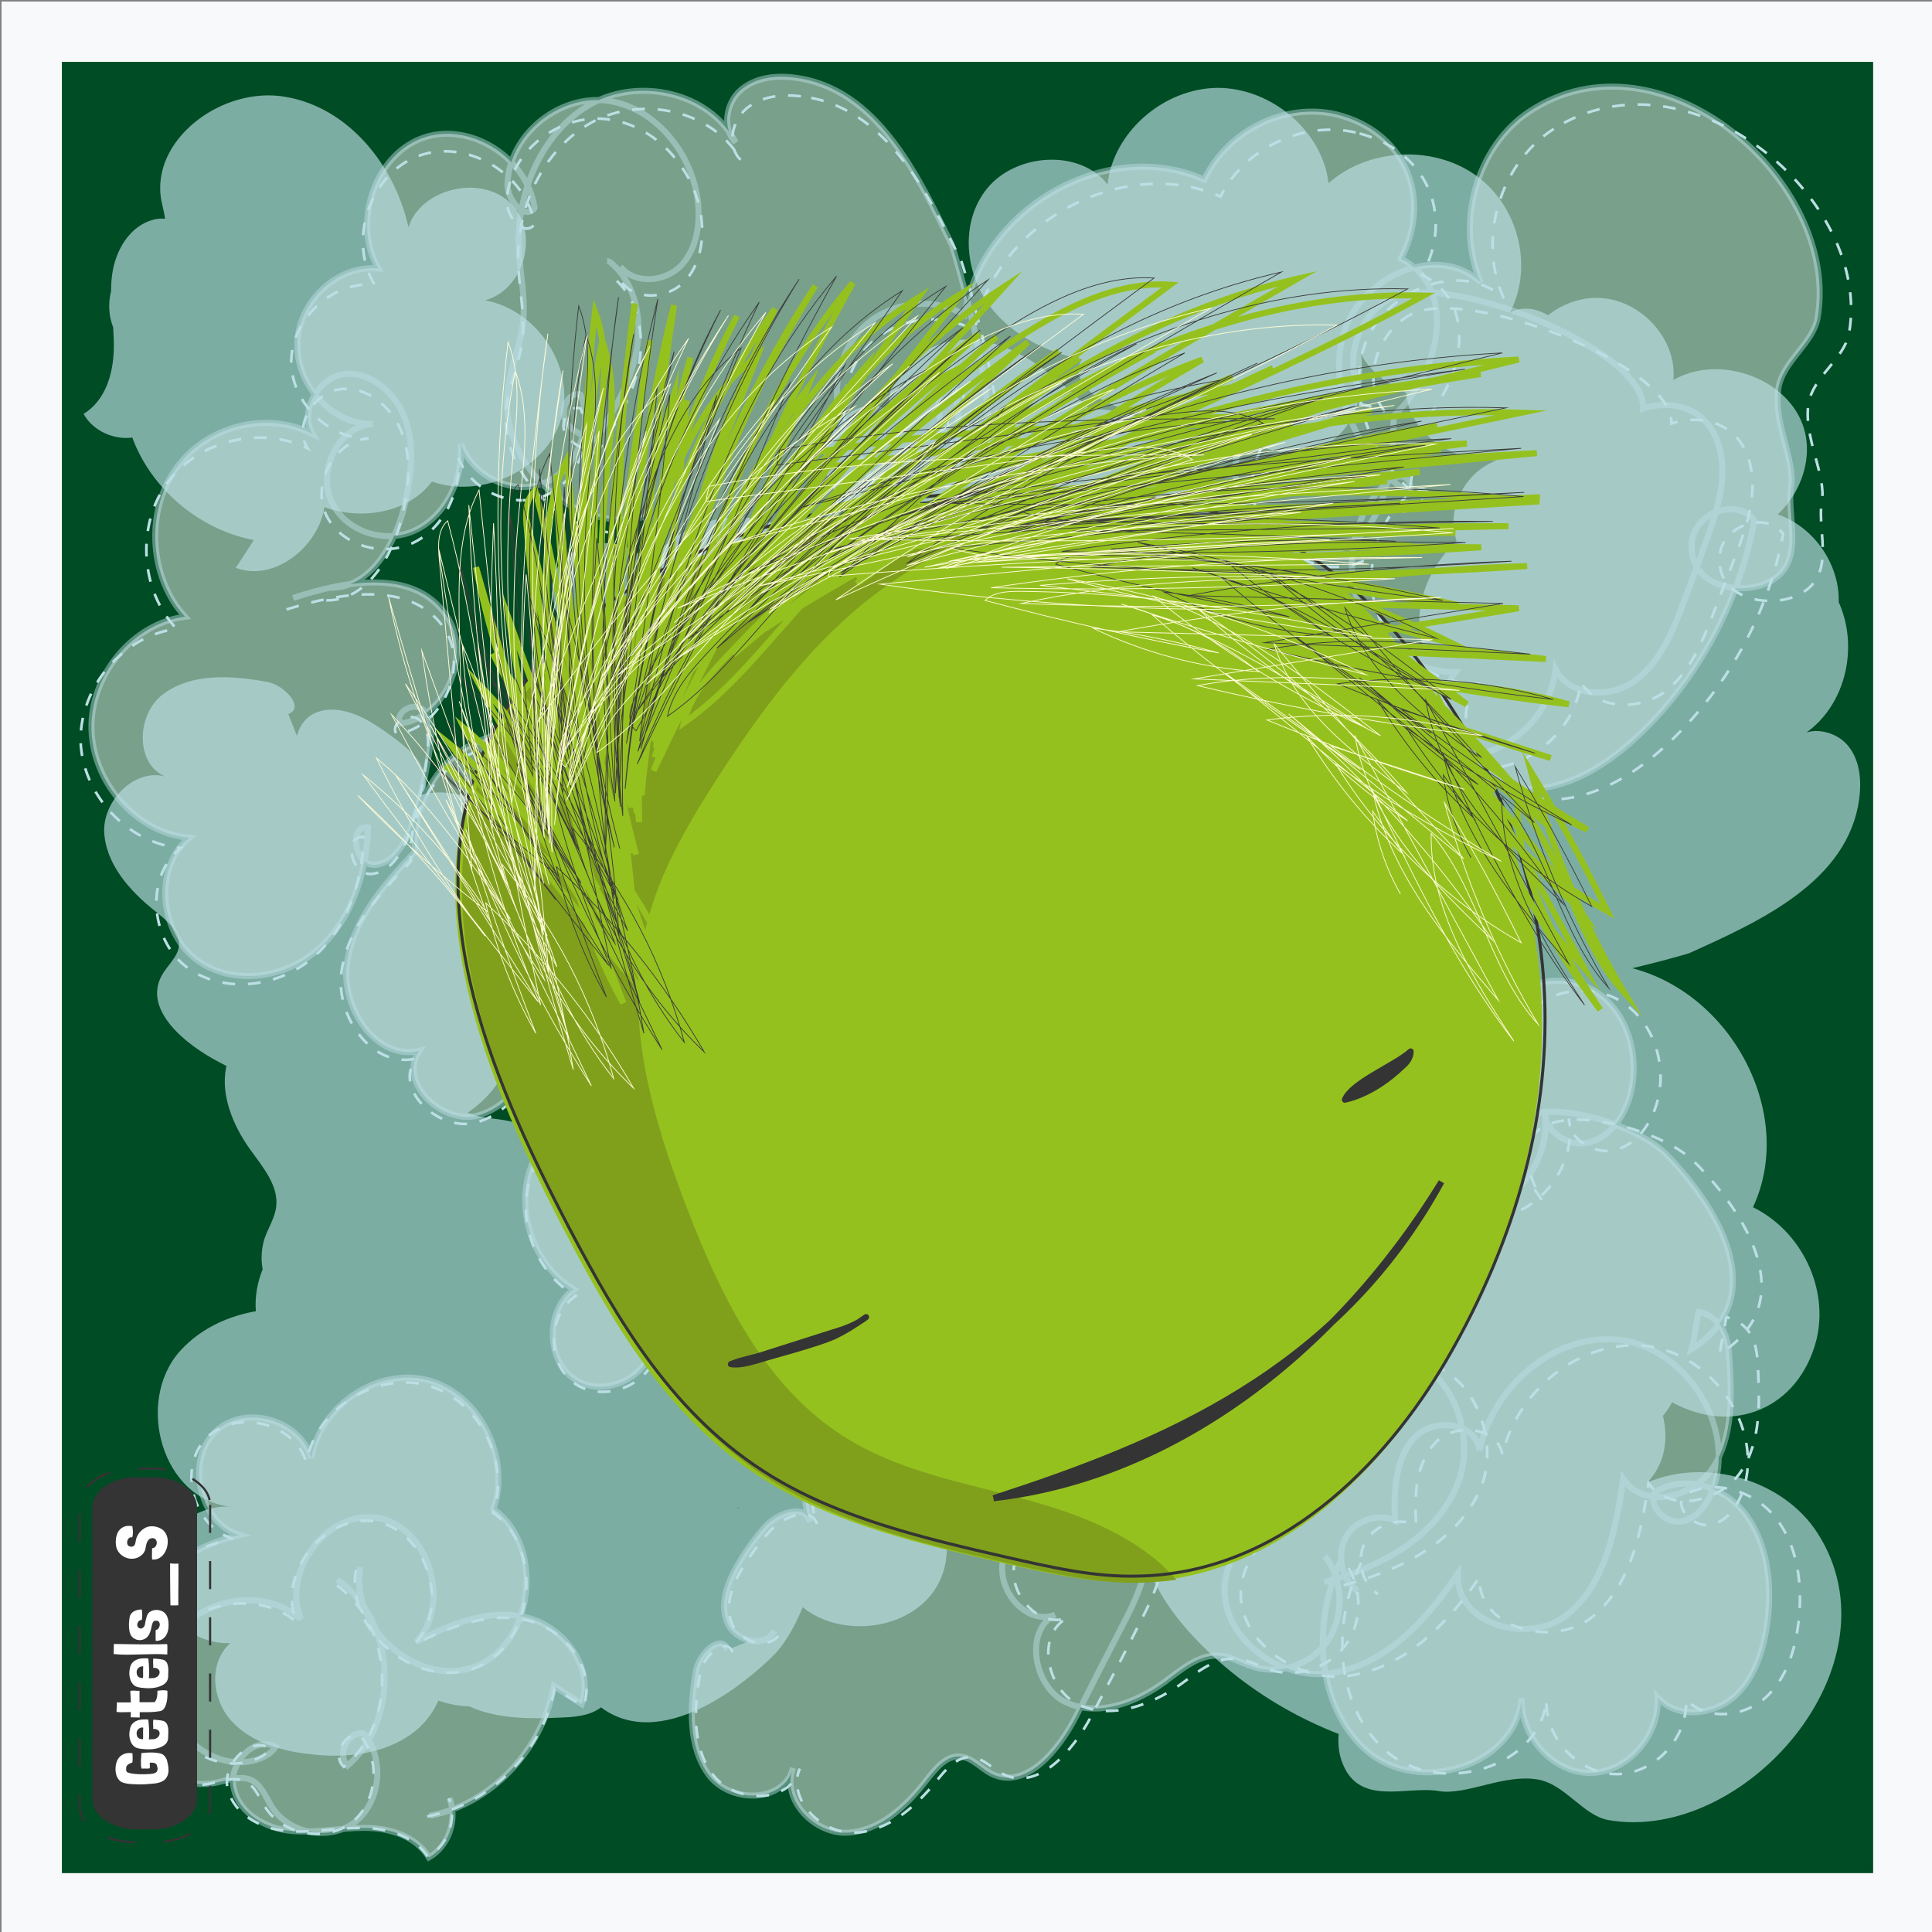 <svg xmlns="http://www.w3.org/2000/svg" version="1.1" xmlns:xlink="http://www.w3.org/1999/xlink"
    xmlns:svgjs="http://svgjs.dev/svgjs" width="640" height="640">
    <rect width="100%" height="100%" fill="#808080" stroke="none"/>
    <g id="feeler">
        <style type="text/css" id="style2-feeler">
            .st0-feeler {
                fill: #F8F9FA;
            }

            .st1-feeler {
                fill: #004C24;
            }

            .st2-feeler {
                opacity: 0.47;
                fill: #FFFFFF;
                stroke: #BCDFE4;
                stroke-width: 2;
                enable-background: new;
            }

            .st3-feeler {
                fill: none;
                stroke: #BCDFE4;
                stroke-width: 0.882;
                stroke-dasharray: 4.234, 4.234;
            }

            .st4-feeler {
                opacity: 0.66;
                fill: #BCDFE4;
                enable-background: new;
            }

            .st5-feeler {
                fill: #95C11F;
            }

            .st6-feeler {
                fill: #80A01C;
            }

            .st7-feeler {
                fill: none;
                stroke: #343434;
            }

            .st8-feeler {
                fill: none;
                stroke: #95C11F;
                stroke-width: 2;
                stroke-miterlimit: 10;
            }

            .st9-feeler {
                fill: none;
                stroke: #3C3C3B;
                stroke-width: 0.25;
                stroke-miterlimit: 10;
            }

            .st10-feeler {
                fill: none;
                stroke: #FFFBD6;
                stroke-width: 0.25;
                stroke-miterlimit: 10;
            }

            .st11-feeler {
                fill: #343434;
            }

            .st12-feeler {
                fill: none;
                stroke: #343434;
                stroke-width: 1.085;
                stroke-dasharray: 6.512, 6.512;
            }

            .st13-feeler {
                enable-background: new;
            }

            .st14-feeler {
                fill: #FFFFFF;
            }

            .st15-feeler {
                fill: #343434;
                stroke: #343434;
                stroke-width: 2;
            }

            .st16-feeler {
                fill: #343434;
                stroke: #343434;
                stroke-width: 2;
                stroke-linecap: round;
                stroke-linejoin: round;
            }
        </style>
        <rect width="640" height="640" id="rect2-feeler" x="0.5" y="0.5" class="st0-feeler"></rect>
        <rect width="600" height="600" id="rect6-feeler" x="20.5" y="20.5" class="st1-feeler"></rect>
        <path
            d="m 263.1,25.7 c -6.2,-0.8 -13,0 -17.8,4.2 -4.8,4.2 -6.2,12.8 -1.6,17.2 -8.8,-16.6 -32,-21.6 -48,-12.6 -16,9 -24.8,29.2 -23.8,48.2 0.4,8 2.2,16 1.4,24 -0.8,7.4 -4,14.4 -5,21.8 -3.8,25.2 22.6,49.4 46.2,42.4 0.8,17.8 17.6,33 34.6,31.4 17,-1.6 30.8,-19.8 28.6,-37.6 2.8,15 26,14.8 34.2,2.2 8.2,-12.6 6,-29.4 3.4,-44.4 -7,7.2 -5.4,21.4 3,26.8 21.6,13.8 -2.4,-67 -3,-68.2 -11,-22.4 -24.6,-52 -52.2,-55.4 z M 119.3,519.1 c -3.6,20.8 20.2,40.8 39,32.6 18.8,-8.2 22,-39.8 5.2,-51.8 5.8,-17 -4.6,-38 -21.4,-42.6 -16.6,-4.6 -35.8,8 -39,25.6 -4,-13.2 -23.2,-18 -32.4,-8 -9.2,10 -4.2,29.8 8.6,33.6 -20.2,4.6 -39.2,20 -42.8,41.2 -3.6,21.2 15,45 35.2,40.8 4,-0.8 8.4,-2.6 12,-0.6 3,1.8 4.4,5.4 6.2,8.4 5.6,9.2 19.4,11.8 27.8,5.2 8.4,-6.6 9.8,-21 2.8,-29.2 -5,-1.2 -9.2,6.8 -5.4,10.6 17.8,-15.2 16,-48.8 -3.4,-61.6 m 391,-128.2 c -8.2,-14.6 -28.2,-20.6 -42.6,-12.6 -14.4,8 -20.6,28.6 -13.4,43.8 -12.6,2.4 -25.2,6.6 -35,15.2 -9.8,8.6 -16.2,22.2 -13.6,35.4 2.6,13 15.8,23.8 28.2,20.4 -8.6,6.6 -18,14.2 -20.2,25 -3.8,18.4 16.6,34.6 34.6,32 18,-2.6 31.8,-17.4 42.2,-33 -0.8,16.8 23.4,23.8 36.2,13.6 12.8,-10.2 16.2,-28.4 18.6,-45 6.8,10.2 23.2,6.4 29.8,-3.8 6.6,-10.2 6.2,-23.6 5.4,-35.8 -0.4,-8.2 -2.6,-13.8 -10.2,-15.8 0,-0.4 -2,11.8 -2.2,12.4 26.8,-17.4 8.4,-47.4 -8.6,-64.6 -14.6,-14.6 -70,-27 -49.2,12.8 z m 4,-358.2 c -17.4,11.4 -24.8,37 -16.2,56.6 -14.4,-13.4 -40.2,-1.8 -45.6,17.6 -5.2,19.4 5.8,40.4 21.4,52.2 2,-1.2 0.6,-5 -1.6,-5.4 -2.2,-0.4 -4.4,1.2 -6.2,2.8 -10,9.8 -13.4,26 -8.4,39.4 5,13.2 18.4,22.6 32,22.6 -10.2,13 1.4,34.6 17.2,38 15.8,3.4 31.6,-5.8 43.6,-17.2 19.6,-18.6 33.2,-43.8 38.2,-71 -5.4,-7.8 -19.6,-2.8 -20.6,6.8 -1.6,14 14,17.8 23.4,14.4 15.2,-5.6 7.8,-21.6 9.4,-32 1.6,-9.2 -6,-21.6 -4.2,-33 1.4,-9 11.6,-15 13,-23.4 7.8,-45.2 -52,-97 -95.4,-68.4 z m -397,157.8 c 13.6,0 22,-15.6 24.8,-29.4 1.8,-8.8 2.8,-18.4 -0.4,-26.8 -3.2,-8.4 -11.2,-15.4 -19.8,-14.6 -8.6,1 -15.4,12 -10.8,19.8 -15.2,-7.8 -35.4,-2.6 -45.4,11.8 -10,14.2 -8.6,36 3.2,48.8 -17.2,2.2 -31.4,19.2 -31,37.2 0.4,18 15.2,34.6 32.4,36 -11.6,9.4 -10,30.4 1.6,39.8 11.6,9.4 29.4,7.2 40.6,-2.4 11.4,-9.8 16.6,-25.4 17,-40.8 -6.6,-0.8 -4.4,12.8 2.2,12.4 6.6,-0.4 10.6,-7.8 12.8,-14.4 2.6,-8.2 4.4,-16.6 5.6,-25 0.6,-4.2 0.6,-9.2 -2.4,-12 -3.2,-2.8 -9.6,1 -7.4,4.6 15,-2 24,-23.2 15,-36 -10.6,-15.4 -33.2,-11.4 -50.6,-5.6 m 273.6,136.8 c 9.8,11 28.8,7.6 38.2,-4 9.2,-11.6 10.6,-28 8.4,-43 -1,-6 -3,-12.8 -8.2,-15.2 -5.4,-2.4 -13,4.2 -9.4,9 7.4,-15.8 8.6,-38.2 -5.6,-47.8 -10.2,-7 -24.6,-3.4 -34,4.8 -9.4,8.2 -15,20 -20.4,31.6 1.4,-16.6 -22.6,-24.6 -35,-14.4 -12.4,10.2 -14.4,29.4 -12,45.6 -16.6,-2 -29.4,15.4 -35.4,31.6 -4,11 -6.8,23 -3.4,34.2 3.2,11.2 14.2,20.6 25.2,18.2 2.2,17.6 20.2,31.4 37,28.2 16.8,-3 29.2,-22.2 25.6,-39.6 -3.6,8.2 5.4,17.8 14.2,17.2 8.6,-0.6 15.8,-7.6 20.8,-15 6.4,-9.4 11,-21.2 7.8,-32.4 -3.2,-11 -17,-18.6 -26,-11.8 M 241.1,546.5 c -2.2,-5.6 -9.6,1.2 -10.6,7.2 -2,11.8 -2.6,25 4.4,34.4 7.2,9.4 24.8,9.2 27.8,-2.4 -4,10.4 7,21.8 17.8,21.4 10.8,-0.4 19.6,-8.6 26.4,-17.4 3,-3.8 6.6,-8.4 11.4,-7.8 3.8,0.4 6.6,3.8 10,5.6 11.4,5.8 22.6,-7.8 28.4,-19.4 4.8,-9.6 9.6,-19 14.6,-28.6 3.2,-6.2 6.4,-12.4 8,-19.4 4.2,-17.6 -4,-38 -19.6,-46.2 -15.6,-8.2 -37,-2 -45.6,13.8 -3.8,-13 -18.8,-21.2 -31.2,-16.8 -12.4,4.4 -19.4,20.6 -14.6,33.2 -1.6,-6.2 -10.6,-3 -14.8,1.6 -3.2,3.6 -6,7.4 -8.4,11.4 -3.6,6 -6.8,13.2 -4.4,19.8 2.2,6.6 12.4,9.6 15.8,3.4 M 442.7,37.9 c -17,-4 -36,5.2 -43.8,21.6 -31.8,-14.4 -73.6,9.2 -79.4,44.8 -10.6,-6.2 -25,-4.4 -33.8,4.4 -8.8,8.8 -11,23.8 -5.4,35 3,6 8,11 8.4,17.8 0.4,6.6 -3.6,12.4 -4.8,19 -3.8,19.4 21,33.8 38.8,27.4 18,-6.4 29,-24.4 38.8,-41.4 -8,7.4 -5,22.8 4,28.8 9,6 21.4,4.2 30.6,-1.4 9.2,-5.8 16.2,-14.8 22.8,-23.6 1.2,14.2 22.2,17.2 31.8,7.2 9.6,-10 10.6,-25.6 11,-39.8 15,-13.6 21.8,-42.2 2.4,-52 10.6,-20.4 1.2,-42.2 -21.4,-47.8 z m -197.8,393 c 4,21 33.2,30.8 48.2,16.2 5.8,-5.6 9,-13.4 12,-21.2 5,-13.4 9,-27.6 7.2,-41.8 -1.6,-14.2 -10.4,-28.2 -23.4,-32.2 -13.2,-3.8 -29.4,6.6 -29.2,20.8 2,-13 -7.8,-26.6 -20.2,-28.4 -12.4,-1.8 -25.4,8.4 -27.2,21.4 -14.8,-3.2 -31,6.2 -36.4,20.8 -5.4,14.6 1,33 14.2,40.6 -9,6.4 -9.4,22.4 -0.6,29.2 8.8,6.8 23.4,1.6 26.4,-9.4 1.6,7.2 12,8.6 17.6,4 5.6,-4.6 7.8,-12.4 9.4,-19.6 m 201.4,85.4 c -9.8,20.6 -8.4,48.8 8.6,63.4 17,14.6 49.2,5.2 51.2,-17.6 -0.6,12.8 10.4,24.8 22.6,24.8 12.2,0 23.2,-12.2 22.4,-25 6.4,7.2 18.4,6 25.6,-0.4 7,-6.4 10,-16.6 11,-26.4 1.2,-11.8 -0.4,-24.4 -7.4,-33.8 -7,-9.4 -20.8,-13.6 -30.2,-7.2 -2,5.2 4.2,10.6 9.4,9.4 5.2,-1.2 8.6,-6.4 10.4,-11.8 6.6,-21 -10.2,-45.6 -31.2,-48.2 -21.2,-2.6 -41.8,14.8 -46.6,36.4 -1.4,-9.4 -15.6,-10.8 -21.8,-3.8 -6.2,7 -6.6,17.6 -6.2,27.2 -5.8,-2.6 -13.4,0 -16.4,5.8 -3,5.8 -1.2,13.8 4,17.6 M 205.5,88.3 c 4.8,6 14.6,5.2 20,-0.2 5.4,-5.6 6.6,-14.2 5.6,-22 -2.2,-16.2 -14.8,-31 -30.4,-32.8 -15.6,-1.8 -32,11.2 -32.6,27.6 -0.2,5.4 5.8,12.2 9,8 -2.6,-17.2 -22.2,-29 -37.6,-23 -15.6,6 -22.8,28.2 -14.2,43 -13.4,-1.2 -26.4,10.8 -26.8,24.8 -0.4,14 11.6,27 25,26.8 -11,0.4 -18.4,14.8 -13.8,25.4 4.6,10.4 18.2,14.6 28.2,9.6 10,-5 15.6,-17 14.8,-28.4 4,11 17.4,17.2 27.8,12.8 10.4,-4.4 16.2,-18.4 11.8,-29.2 -3.8,-1.2 -6.8,4.8 -5,8.6 2,3.8 6.2,5.2 10,6.4 5.6,-9 11.4,-18.4 13.4,-28.8 2.2,-10.6 0,-22.6 -8,-29.6 -0.4,-0.4 -1,-0.8 -1.6,-0.8 m 256.6,291.6 c 2.6,14.6 17.8,25.4 31.8,22.8 14,-2.6 24.6,-18.2 22.2,-33 0,7.4 8.4,12.4 15.2,10.4 6.8,-2 11.4,-8.8 13.2,-15.8 3,-11.4 -0.2,-24.8 -9,-32.2 -8.8,-7.4 -23.2,-7.4 -31,1.2 1.8,-17 -7.4,-35.8 -23.2,-41 -15.6,-5.2 -35.4,6.8 -35.8,24 -4.8,-10.6 -18.6,-14.6 -29.2,-10.8 -10.8,3.8 -18.6,13.6 -23.6,24.2 -3.4,7 -5.8,15 -4.4,22.6 1.6,7.6 8.2,14.6 15.6,14 -7.4,5.4 -9.4,17.6 -4,25.2 5.4,7.6 17.2,9.4 24.4,3.4 l -6.6,18.6 c 8.2,-0.6 16.4,1.6 24.6,1 8.2,-0.6 17.2,-5 18.8,-13.4 1.6,-8.4 -9.6,-17 -15,-10.4 M 210.5,301.7 c 3,11.8 19.8,14.6 29.2,7 9.2,-7.6 12,-21.2 11.8,-33.4 -0.2,-6.8 -1.2,-14.2 -6,-19 -4.8,-4.6 -14.2,-4.4 -16.6,2 7,-13.6 0.4,-33.6 -13.8,-37.6 -14.2,-4 -30.4,13 -24.2,27 -11,-7 -25.8,-6.8 -36.8,0.2 -11,7 -17.6,20.8 -16.6,34.2 -10,10.6 -20.6,22.4 -22.6,37.2 -2,14.8 10,32.2 24,28.8 -7.4,10.6 8.2,25.2 20.2,21.2 12,-4 18.6,-17 23.8,-29 1,8 11.2,11.2 18.8,9.2 7.6,-1.8 14.6,-6.6 22.4,-7 5.8,-16.2 -2.6,-36.4 -17.8,-43 -0.8,-0.4 -1,-1.6 -0.6,-2.2 M 460.5,98.9 c -11,5.8 -16.4,22.4 -8.6,32.4 -12.4,-5.6 -28.6,-3 -37.2,8 -8.6,11 -7,29.8 4.6,37.4 -20.4,0.2 -31.6,31.6 -17.6,47 13.8,15.6 42.4,9 50.8,-10.4 -2.2,17.2 10.8,35 27.4,37.2 16.6,2.2 33.6,-11.6 35.4,-28.8 4.8,9.4 18.6,9.8 26.8,3.4 8.2,-6.2 12.4,-16.8 16,-26.6 2.2,-5.8 4.4,-11.6 6.4,-17.4 4,-10.8 8.2,-22.8 4.8,-33.8 -3.6,-11.8 -14.8,-15.2 -25,-12 1,-19.6 -65.6,-46 -83.8,-36.4 z m -21.8,425.2 c 18.2,-4.8 37,-14.6 44.2,-32.6 7.2,-18 -4.8,-43.8 -23.6,-42.2 4.4,-12 -8.6,-25.6 -20.6,-23.4 -12.2,2.2 -20,16.4 -18.6,29.2 -14.8,-12.8 -41.8,-2.8 -45.2,17 -0.8,4.8 -0.6,10.2 -3,14.4 -4,7.2 -13,8.4 -20.4,11 -9.2,3.2 -18,10.4 -19.4,20.2 -1.4,10 8.4,20.8 17.4,17.2 -10.4,5.4 -7,24 3.6,29 10.6,5 23.2,0.2 32.8,-6.8 5.6,-4.2 11.6,-9.4 18.6,-8.6 3.6,0.4 7,2.6 10.6,3.6 9,3 19.6,-0.8 25,-9 5.2,-8.2 4.8,-20 -1.2,-27.6 m -296.6,86 c 20.4,-3.8 37.4,-21.8 41.2,-43 3,2 6.2,4 9.2,6 4.4,-12.4 -6.4,-26 -18.6,-28.8 -12.2,-2.8 -24.8,2.2 -36.2,8.2 11.8,-12.6 4.2,-37.8 -12.4,-41 -16.6,-3.2 -32.4,17.4 -25.8,33.4 -14,-12 -39,-5.8 -45,12.2 -5.8,18 12.2,39.4 29.8,34.6 2.6,-0.8 5.2,-2 6.8,-4.4 -7.2,-4 -16,5.8 -13.8,14 2,8.2 10.6,13 18.8,13.8 8,0.8 16.2,-1 24.4,-1 8.2,0 17,2.6 21.4,9.8 6.4,-3.6 9.6,-12.4 6.8,-19.6"
            id="path8-feeler" class="st2-feeler"></path>
        <path
            d="m 265.3,31.9 c -6.4,-0.8 -13.4,0 -18.2,4.2 -4.8,4.2 -6.4,12.6 -1.6,17 -9.2,-16.6 -32.8,-21.6 -49.4,-12.6 -16.4,9 -25.4,28.8 -24.4,47.8 0.4,8 2.2,15.8 1.4,23.8 -0.8,7.4 -4,14.2 -5.2,21.4 -3.8,24.8 23.2,49 47.2,42 0.8,17.6 18,32.6 35.6,31 17.4,-1.6 31.6,-19.6 29.2,-37.2 2.8,14.8 26.6,14.6 35.2,2.2 8.4,-12.4 6.2,-29 3.4,-43.8 -7.2,7.2 -5.6,21.2 3,26.4 22.2,13.6 -2.4,-66.2 -3,-67.4 -11,-22.4 -25,-51.6 -53.2,-54.8 z M 117.9,520.1 c -3.6,20.6 20.8,40.2 40,32.2 19.2,-8 22.4,-39.4 5.4,-51.2 6,-16.8 -4.8,-37.6 -21.8,-42.2 -17,-4.6 -36.8,7.8 -40,25.4 -4.2,-13.2 -23.6,-17.8 -33.2,-7.8 -9.6,9.8 -4.2,29.4 8.8,33.2 -20.6,4.6 -40.2,19.8 -43.8,40.8 -3.6,21 15.2,44.4 36,40.4 4,-0.8 8.6,-2.6 12.2,-0.6 3.2,1.6 4.4,5.4 6.4,8.4 5.8,9.2 19.8,11.6 28.4,5.2 8.6,-6.6 10,-20.8 3,-29 -5.2,-1.2 -9.4,6.8 -5.4,10.4 18.4,-15 16.4,-48.2 -3.6,-61 M 510.7,397.5 c -8.4,-14.6 -28.8,-20.4 -43.6,-12.4 -14.6,8 -21.2,28.4 -13.8,43.4 -12.8,2.4 -25.8,6.4 -35.8,15 -10,8.6 -16.6,22 -14,35 2.6,13 16,23.4 28.8,20.2 -9,6.4 -18.4,14 -20.8,24.8 -4,18.2 17,34.2 35.4,31.6 18.4,-2.6 32.6,-17.2 43.2,-32.6 -0.8,16.6 24,23.6 37,13.4 13,-10.2 16.6,-28.2 19,-44.6 6.8,10 23.8,6.4 30.6,-3.8 6.8,-10.2 6.2,-23.2 5.6,-35.4 -0.4,-8.2 -2.6,-13.6 -10.4,-15.8 0,-0.4 -2.2,11.8 -2.2,12.2 27.4,-17.2 8.6,-46.8 -8.8,-64 -14.8,-14.2 -71.6,-26.4 -50.2,13 z m 4,-354.8 c -17.8,11.4 -25.4,36.6 -16.6,56 -14.8,-13.4 -41.2,-1.8 -46.6,17.4 -5.4,19.2 5.8,40 22,51.6 2,-1.2 0.6,-4.8 -1.8,-5.4 -2.4,-0.4 -4.6,1.2 -6.4,2.8 -10.2,9.6 -13.8,25.8 -8.6,39 5.2,13.2 18.8,22.4 32.8,22.4 -10.4,13 1.4,34.2 17.6,37.6 16.2,3.4 32.4,-5.8 44.6,-17 20,-18.4 34,-43.4 39,-70.2 -5.6,-7.8 -20,-2.8 -21,6.8 -1.6,13.8 14.2,17.6 24,14.2 15.6,-5.6 8,-21.4 9.8,-31.6 1.6,-9 -6.2,-21.4 -4.4,-32.6 1.4,-8.8 11.8,-14.8 13.4,-23.2 8,-44.8 -53.4,-96 -97.8,-67.8 z M 108.1,198.9 c 14,0 22.4,-15.4 25.4,-29.2 2,-8.8 2.8,-18.2 -0.4,-26.4 -3.2,-8.4 -11.4,-15.4 -20.2,-14.4 -8.8,1 -15.8,12 -11,19.6 -15.6,-7.6 -36.4,-2.6 -46.6,11.6 -10.2,14.2 -8.8,35.6 3.2,48.2 -17.4,2.2 -32,19 -31.8,37 0.4,17.8 15.6,34.2 33.2,35.6 -11.8,9.2 -10.2,30 1.6,39.2 11.8,9.2 30,7.2 41.6,-2.4 11.6,-9.6 17,-25.2 17.4,-40.4 -6.8,-0.8 -4.4,12.6 2.4,12.2 6.8,-0.4 10.8,-7.8 13,-14.4 2.6,-8 4.6,-16.4 5.6,-24.8 0.6,-4.2 0.6,-9.2 -2.6,-11.8 -3.2,-2.8 -9.8,1 -7.6,4.6 15.4,-1.8 24.6,-23 15.4,-35.6 -11,-15.2 -34,-11.2 -51.8,-5.6 m 280.6,135.8 c 10,11 29.6,7.6 39,-3.8 9.6,-11.4 10.8,-27.8 8.6,-42.4 -1,-6 -3,-12.6 -8.4,-15 -5.4,-2.4 -13.2,4.2 -9.6,9 7.6,-15.6 8.8,-37.8 -5.6,-47.2 -10.6,-6.8 -25.2,-3.4 -34.8,4.8 -9.6,8.2 -15.4,19.8 -20.8,31.2 1.4,-16.4 -23,-24.4 -35.8,-14.2 -12.8,10.2 -14.8,29 -12.4,45.2 -17,-2 -30.2,15.2 -36.2,31.4 -4.2,10.8 -6.8,22.8 -3.6,34 3.4,11 14.6,20.4 25.8,18 2.2,17.4 20.6,31 37.8,28 17.2,-3 29.8,-22 26.2,-39.2 -3.6,8.2 5.6,17.6 14.4,17 8.8,-0.6 16,-7.4 21.2,-14.8 6.6,-9.2 11.4,-21 8,-32 -3.2,-11 -17.4,-18.4 -26.6,-11.6 m -120,211.2 c -2.2,-5.4 -9.8,1.2 -10.8,7 -2,11.6 -2.8,24.8 4.6,34 7.4,9.2 25.4,9.2 28.4,-2.4 -4.2,10.2 7.2,21.6 18.2,21.2 11,-0.4 20.2,-8.6 27.2,-17.2 3,-3.8 6.8,-8.2 11.6,-7.8 4,0.4 6.8,3.8 10.4,5.6 11.6,5.8 23.2,-7.8 29.2,-19.2 5,-9.4 10,-18.8 14.8,-28.4 3.2,-6.2 6.4,-12.4 8.2,-19.2 4.4,-17.4 -4.2,-37.8 -20.2,-45.8 -16,-8 -38,-2 -46.6,13.6 -3.8,-13 -19.2,-21 -32,-16.6 -12.6,4.4 -20,20.4 -15,33 -1.6,-6.2 -11,-3 -15.2,1.6 -3.2,3.4 -6,7.2 -8.6,11.2 -3.8,5.8 -7,13 -4.6,19.6 2.4,6.6 12.8,9.6 16.2,3.4 m 190.6,-497 c -17.4,-4 -36.8,5.2 -44.8,21.2 -32.6,-14.2 -75.2,9.2 -81.4,44.4 -10.8,-6.2 -25.6,-4.4 -34.6,4.4 -9,8.8 -11.4,23.6 -5.6,34.8 3,5.8 8.2,11 8.6,17.6 0.4,6.4 -3.8,12.4 -5,18.8 -3.8,19.2 21.4,33.4 39.8,27 18.4,-6.2 29.8,-24.2 39.8,-41 -8.2,7.4 -5.2,22.4 4.2,28.4 9.2,6 21.8,4.2 31.4,-1.4 9.4,-5.6 16.6,-14.6 23.4,-23.2 1.2,14 22.6,17 32.6,7 9.8,-10 10.8,-25.4 11.2,-39.4 15.4,-13.6 22.4,-41.6 2.4,-51.4 11,-20.2 1.2,-41.8 -22,-47.2 z m -202.4,389 c 4.2,20.8 34,30.4 49.4,16 6,-5.6 9.2,-13.4 12.2,-21 5,-13.2 9.2,-27.2 7.4,-41.2 -1.8,-14 -10.6,-28 -24,-31.8 -13.6,-3.8 -30.2,6.6 -29.8,20.6 2,-12.8 -8,-26.4 -20.8,-28.2 -12.8,-1.8 -26,8.2 -27.8,21.2 -15,-3.2 -31.8,6 -37.2,20.6 -5.4,14.6 1.2,32.6 14.6,40.2 -9.4,6.2 -9.6,22.2 -0.6,28.8 9,6.6 24,1.6 27.2,-9.4 1.6,7.2 12.2,8.6 18,4 5.8,-4.6 7.8,-12.2 9.6,-19.4 m 206,84.4 c -10,20.4 -8.6,48.2 8.8,62.8 17.4,14.6 50.4,5.2 52.6,-17.4 -0.6,12.6 10.6,24.6 23.2,24.6 12.6,0 23.8,-12 23,-24.8 6.6,7.2 19,6 26.2,-0.4 7.2,-6.4 10.2,-16.4 11.2,-26.2 1.2,-11.6 -0.4,-24.2 -7.6,-33.4 -7.2,-9.2 -21.2,-13.6 -31,-7.2 -2,5.2 4.4,10.4 9.6,9.4 5.4,-1.2 8.8,-6.4 10.6,-11.6 6.8,-20.8 -10.4,-45 -32,-47.6 -21.6,-2.6 -43,14.6 -47.8,36 -1.6,-9.4 -16,-10.8 -22.4,-3.8 -6.4,7 -6.8,17.4 -6.2,27 -6,-2.6 -13.6,0 -16.8,5.6 -3.2,5.8 -1.2,13.8 4.2,17.4 M 206.1,93.7 c 4.8,6 15,5.2 20.4,-0.2 5.4,-5.4 6.8,-14 5.8,-21.6 -2.2,-16 -15.2,-30.6 -31.2,-32.4 -15.8,-2 -32.6,10.8 -33.2,27 -0.2,5.4 5.8,12.2 9.2,7.8 -2.8,-16.8 -22.6,-28.6 -38.6,-22.6 -16,6 -23.4,28 -14.4,42.6 -13.6,-1.2 -27,10.8 -27.6,24.6 -0.6,13.8 12,26.6 25.6,26.4 -11.2,0.4 -18.8,14.8 -14.2,25 4.8,10.4 18.6,14.4 28.8,9.6 10.2,-4.8 16,-16.8 15.2,-28.2 4,10.8 17.8,17 28.4,12.6 10.8,-4.4 16.4,-18.2 12,-29 -4,-1.2 -7,4.8 -5,8.4 2,3.6 6.4,5.2 10.4,6.4 5.8,-9 11.6,-18.2 13.8,-28.6 2.2,-10.4 0,-22.4 -8,-29.2 -0.6,-0.4 -1,-0.8 -1.8,-0.8 m 262.8,289.2 c 2.8,14.4 18.2,25.2 32.6,22.4 14.4,-2.6 25.2,-18.2 22.6,-32.6 0,7.2 8.6,12.2 15.6,10.4 7,-2 11.6,-8.6 13.6,-15.6 3.2,-11.2 -0.2,-24.4 -9.4,-31.8 -9,-7.4 -23.6,-7.2 -31.8,1.2 1.8,-16.8 -7.6,-35.4 -23.6,-40.6 -16,-5.2 -36.2,6.8 -36.8,23.8 -5,-10.6 -19,-14.4 -30,-10.6 -11,3.8 -19,13.6 -24.2,24 -3.4,7 -6,14.8 -4.4,22.4 1.6,7.6 8.4,14.6 16,13.8 -7.6,5.4 -9.6,17.4 -4,25 5.6,7.6 17.6,9.2 24.8,3.4 l -6.6,18.4 c 8.4,-0.6 16.8,1.6 25.2,1 8.4,-0.6 17.6,-5 19.4,-13.4 1.8,-8.2 -9.8,-16.8 -15.4,-10.4 M 211.3,304.9 c 3.2,11.8 20.4,14.4 29.8,6.8 9.4,-7.6 12.2,-21 12,-33.2 -0.2,-6.8 -1.2,-14 -6.2,-18.8 -4.8,-4.6 -14.4,-4.2 -17,2 7,-13.6 0.4,-33.2 -14.2,-37.4 -14.6,-4 -31,12.8 -24.8,26.8 -11.4,-6.8 -26.4,-6.8 -37.8,0.2 -11.2,7 -18,20.6 -17,34 -10.2,10.6 -21.2,22.2 -23,36.8 -2,14.6 10.2,31.8 24.6,28.6 -7.6,10.6 8.4,24.8 20.6,21 12.2,-3.8 19,-16.8 24.4,-28.6 1,8 11.4,11 19.2,9.2 7.8,-1.8 14.8,-6.6 22.8,-7 6,-16 -2.6,-36 -18.2,-42.6 -0.8,-0.4 -1.2,-1.6 -0.6,-2.2 M 467.5,104.1 c -11.2,5.8 -16.8,22.2 -8.8,32.2 -12.8,-5.6 -29.4,-3 -38.2,8 -8.8,10.8 -7.2,29.6 4.8,37 -20.8,0.2 -32.2,31.2 -18,46.6 14.2,15.4 43.4,9 52,-10.2 -2.4,17 11,34.6 28,36.8 17,2.2 34.4,-11.4 36.4,-28.6 5,9.2 19,9.6 27.6,3.4 8.4,-6.2 12.6,-16.6 16.4,-26.4 2.2,-5.8 4.4,-11.4 6.6,-17.2 4.2,-10.8 8.4,-22.6 5,-33.6 -3.6,-11.6 -15.2,-15.2 -25.6,-11.8 0.6,-19.4 -67.6,-45.6 -86.2,-36.2 z m -22.4,421 c 18.6,-4.8 38,-14.4 45.4,-32.2 7.4,-17.8 -5,-43.4 -24.2,-41.8 4.4,-12 -8.8,-25.4 -21.2,-23.2 -12.4,2.2 -20.6,16.2 -19,28.8 -15.2,-12.8 -42.8,-2.8 -46.4,16.8 -0.8,4.8 -0.6,10 -3,14.4 -4,7 -13.2,8.4 -21,11 -9.4,3.2 -18.4,10.2 -19.8,20 -1.4,9.8 8.6,20.6 17.8,17 -10.6,5.4 -7.2,23.6 3.6,28.8 10.8,5 23.8,0.2 33.6,-6.6 5.8,-4.2 11.8,-9.4 19,-8.6 3.8,0.4 7.2,2.4 10.8,3.6 9.2,3 20.2,-0.8 25.6,-9 5.4,-8 4.8,-19.8 -1.4,-27.2 m -303.4,84.8 c 20.8,-3.8 38.4,-21.6 42.2,-42.4 3.2,2 6.4,4 9.6,5.8 4.4,-12.2 -6.4,-25.8 -19,-28.4 -12.6,-2.8 -25.4,2.2 -37,8 12,-12.4 4.2,-37.4 -12.6,-40.6 -17,-3.2 -33.2,17.2 -26.4,33.2 -14.4,-12 -40,-5.6 -46,12 -6,17.8 12.4,39 30.4,34.2 2.6,-0.8 5.4,-2 7,-4.4 -7.4,-4 -16.4,5.8 -14.2,13.8 2.2,8.2 10.8,12.8 19.2,13.6 8.2,0.8 16.6,-1 25,-1 8.4,0 17.6,2.6 22,9.6 6.6,-3.6 9.8,-12.4 7,-19.4"
            id="path10-feeler" class="st3-feeler"></path>
        <path
            d="m 615.9,264.5 c 0.8,-6.2 0.2,-13 -4,-17.8 -4.2,-4.8 -12.8,-6.4 -17.2,-1.8 16.8,-8.6 22.2,-31.6 13.2,-47.8 -8.8,-16.2 -29,-25 -48,-24.4 -8,0.2 -16,2 -24,1 -7.4,-1 -14.2,-4.2 -21.6,-5.4 -25,-4 -49.8,22.2 -43,45.6 -17.8,0.6 -33.2,17.2 -31.8,34.4 1.4,17 19.6,31 37.2,29 -15,2.6 -15.2,25.8 -2.6,34.2 12.4,8.4 29.2,6.4 44.2,3.8 -7.2,-7.2 -21.2,-5.8 -26.8,2.6 -14,21.4 67,-1.6 68.2,-2.2 23,-10.4 52.6,-23.6 56.2,-51.2 z M 124.3,115.1 c -20.8,-3.8 -41,19.8 -33,38.6 8,18.8 39.4,22.4 51.8,5.8 16.8,6 38,-4.2 42.8,-20.8 4.8,-16.6 -7.6,-36 -25.2,-39.2 13.4,-3.8 18.2,-23 8.2,-32.4 -9.8,-9.4 -29.6,-4.6 -33.6,8.2 C 130.9,55.1 115.7,35.7 94.7,32.1 73.5,28.3 49.5,46.5 53.5,66.7 c 0.8,4 2.4,8.4 0.4,12 -1.8,3 -5.6,4.2 -8.6,6 -9.4,5.6 -12,19.2 -5.6,27.6 6.6,8.4 20.8,10 29.2,3.2 1.4,-5 -6.8,-9.2 -10.4,-5.4 14.8,18 48.6,16.6 61.6,-2.8 m 123.6,392.6 c 14.8,-8 20.8,-28 13,-42.4 -7.8,-14.4 -28.4,-21 -43.8,-14 -2.2,-12.6 -6.2,-25.4 -14.8,-35.2 -8.4,-9.8 -22.2,-16.4 -35.2,-14 -13,2.4 -24,15.4 -20.8,27.8 -6.4,-8.8 -13.8,-18.2 -24.8,-20.6 -18.4,-4 -34.8,16.2 -32.4,34.2 2.4,18 17,32 32.4,42.4 -16.8,-1 -24,23.2 -14,36 10,12.8 28.2,16.4 44.8,19.2 -10.2,6.6 -6.6,23.2 3.4,29.8 10.2,6.6 23.4,6.4 35.8,5.8 8.2,-0.4 13.8,-2.4 16,-10 0.4,0 -11.8,-2.2 -12.2,-2.2 17.2,27 47.2,9 64.6,-7.8 15.2,-14.2 28.2,-69.4 -12,-49 z m 358.4,8 c -11.2,-17.6 -36.8,-25.2 -56.4,-16.8 13.6,-14.2 2.4,-40.2 -17,-45.8 -19.4,-5.4 -40.4,5.2 -52.4,20.8 1.2,2 5,0.6 5.4,-1.6 0.4,-2.2 -1,-4.6 -2.8,-6.2 -9.6,-10 -26,-13.8 -39.2,-8.8 -13.2,5 -22.8,18 -23,31.8 -13,-10.4 -34.6,1 -38.2,16.8 -3.6,15.8 5.4,31.8 16.6,43.8 18.4,19.8 43.6,33.6 70.6,39 7.8,-5.4 3,-19.4 -6.6,-20.6 -14,-1.6 -18,13.8 -14.6,23.2 5.4,15.2 21.4,8 32,9.8 9.2,1.6 21.6,-5.8 33,-3.8 9,1.6 14.8,11.8 23.2,13.4 45,8 97.4,-51.4 69.4,-95 z M 448.9,109.1 c -0.2,13.6 15.4,22.2 29.2,25.2 8.8,2 18.2,3 26.8,0 8.4,-3 15.6,-11 14.8,-19.6 -0.8,-8.6 -12,-15.6 -19.6,-11 8,-15.2 3,-35.4 -11.2,-45.6 -14.2,-10.2 -35.8,-9 -48.8,2.6 -2,-17.2 -18.8,-31.6 -36.8,-31.6 -18,0.2 -34.6,14.8 -36.4,32 -9.2,-11.8 -30.2,-10.4 -39.8,1.2 -9.4,11.4 -7.6,29.2 2,40.6 9.6,11.4 25.2,17 40.6,17.4 0.8,-6.6 -12.8,-4.6 -12.4,2.2 0.2,6.6 7.8,10.6 14.4,12.8 8.2,2.6 16.4,4.6 25,5.8 4.2,0.6 9.2,0.8 12,-2.4 2.8,-3 -0.8,-9.6 -4.4,-7.4 1.8,15 22.8,24.2 35.8,15.6 15.6,-10.4 11.8,-33.2 6.2,-50.6 M 305.5,368.5 c -11.2,9.6 -8,28.8 3.4,38.2 11.4,9.4 28,11 42.8,8.8 6,-0.8 12.8,-2.8 15.2,-8.2 2.6,-5.4 -4.2,-13 -9,-9.4 15.8,7.6 38,9 47.8,-5 7,-10.2 3.8,-24.6 -4.4,-34 -8,-9.6 -19.8,-15.2 -31.4,-20.8 16.4,1.6 25,-22.2 14.8,-34.8 -10.2,-12.6 -29.2,-14.8 -45.6,-12.6 2.2,-16.6 -15,-29.6 -31.2,-35.8 -10.8,-4.2 -23,-7 -34.2,-3.8 -11.2,3.2 -20.8,14 -18.4,25 -17.6,2 -31.6,19.8 -28.8,36.6 2.8,16.8 22,29.4 39.4,26 -8.2,-3.6 -17.8,5.2 -17.4,14 0.4,8.6 7.4,15.8 14.6,21 9.4,6.6 21.2,11.2 32.2,8.2 11,-3 18.8,-16.8 12,-25.8 M 95.5,236.5 c 5.6,-2 -1.2,-9.6 -7,-10.6 -11.8,-2.2 -25,-3 -34.4,4 -9.4,7 -9.4,24.6 2,27.8 -10.4,-4.2 -21.8,6.8 -21.6,17.6 0.4,10.8 8.4,19.8 17,26.6 3.8,3 8.2,6.8 7.8,11.4 -0.4,3.8 -4,6.6 -5.8,10 -6,11.2 7.6,22.6 19.2,28.6 9.4,5 19,10 28.4,14.8 6.2,3.2 12.4,6.4 19.2,8.2 17.6,4.4 38.2,-3.6 46.4,-19.2 8.4,-15.6 2.4,-37 -13.4,-45.8 13.2,-3.6 21.4,-18.6 17.2,-31 -4.4,-12.4 -20.4,-19.6 -33,-15 6.2,-1.4 3.2,-10.6 -1.4,-14.8 -3.4,-3.2 -7.2,-6 -11.2,-8.6 -5.8,-3.8 -13.2,-7 -19.8,-4.6 -6.6,2.2 -9.8,12.4 -3.6,15.8 m 500.2,192.2 c 4.2,-17 -4.8,-36 -21,-44 14.8,-31.6 -8.4,-73.6 -43.8,-80 6.4,-10.6 4.6,-25 -4,-33.8 -8.8,-8.8 -23.8,-11.4 -35,-5.8 -6,2.8 -11.2,7.8 -17.8,8.2 -6.6,0.4 -12.4,-3.8 -18.8,-5.2 -19.2,-4 -34,20.6 -27.8,38.6 6.2,18 24.2,29.4 41,39.4 -7.4,-8 -22.6,-5.2 -28.8,3.6 -6.2,9 -4.6,21.2 1,30.6 5.6,9.4 14.6,16.4 23.2,23 -14.2,1 -17.4,22 -7.6,31.6 10,9.8 25.6,10.8 39.8,11.4 13.4,15.2 41.8,22.4 51.8,3 20.2,11.2 42,2 47.8,-20.6 z M 210.9,241.7 c -21,3.8 -31.2,32.8 -16.8,48 5.6,5.8 13.4,9.2 21,12.2 13.2,5 27.4,9.2 41.6,7.8 14.2,-1.4 28.4,-10 32.4,-23.2 4,-13.2 -6.2,-29.6 -20.6,-29.4 13,2 26.6,-7.4 28.8,-19.8 2,-12.4 -8,-25.6 -21,-27.4 3.4,-14.6 -5.8,-31.2 -20.4,-36.6 -14.6,-5.4 -33,0.8 -40.8,13.8 -6.2,-9.2 -22.4,-9.6 -29.2,-1 -6.8,8.8 -1.8,23.4 9.2,26.6 -7.2,1.6 -8.8,11.8 -4.2,17.6 4.6,5.6 12.2,7.8 19.6,9.6 m -87.4,200 c -20.6,-10 -48.6,-9 -63.6,7.8 -14.8,16.8 -5.8,49.2 17,51.4 -12.8,-0.8 -25,10.2 -25,22.4 0,12.2 12,23.4 24.8,22.8 -7.2,6.4 -6.2,18.4 0.2,25.6 6.4,7.2 16.6,10.2 26.4,11.2 11.8,1.4 24.4,0 33.8,-7 9.4,-7 14,-20.6 7.6,-30.2 -5.2,-2 -10.6,4.2 -9.6,9.4 1.2,5.2 6.4,8.8 11.6,10.4 21,6.8 45.6,-9.6 48.4,-30.6 2.8,-21 -14.2,-42 -35.8,-47 9.4,-1.4 11,-15.4 4,-21.8 -7,-6.4 -17.6,-6.8 -27.2,-6.4 2.8,-5.8 0.2,-13.4 -5.6,-16.4 -5.8,-3.2 -13.8,-1.4 -17.6,3.8 M 554.1,206.1 c -6.2,4.6 -5.4,14.6 0,20 5.4,5.4 14,6.8 21.8,5.8 16.2,-2 31,-14.4 33,-30 2,-15.6 -10.8,-32.2 -27.2,-32.8 -5.4,-0.2 -12.4,5.6 -8,8.8 17.2,-2.4 29.2,-21.8 23.4,-37.4 -5.8,-15.6 -28,-23.2 -42.8,-14.6 1.4,-13.4 -10.6,-26.6 -24.4,-27.2 -14,-0.6 -27,11.4 -27,24.8 -0.2,-11 -14.6,-18.6 -25.2,-14.2 -10.4,4.4 -14.8,18 -10,28 4.8,10 16.8,15.8 28.2,15.2 -11,3.8 -17.4,17.2 -13,27.6 4.2,10.6 18.2,16.4 29.2,12 1.2,-3.8 -4.8,-6.8 -8.4,-5 -3.8,1.8 -5.4,6.2 -6.6,10 9,5.8 18.2,11.6 28.6,13.8 10.4,2.2 22.6,0.2 29.6,-7.6 0.4,-0.4 0.8,-1 0.8,-1.6 M 261.3,454.9 c -14.6,2.6 -25.6,17.4 -23,31.6 2.4,14 18,24.8 32.6,22.4 -7.4,0 -12.4,8.4 -10.6,15.2 1.8,6.8 8.6,11.4 15.6,13.4 11.4,3.2 24.8,0 32.2,-8.8 7.4,-8.8 7.6,-23 -0.8,-31 17,2 35.8,-7 41.2,-22.6 5.4,-15.6 -6.4,-35.4 -23.6,-36.2 10.8,-4.8 14.8,-18.4 11,-29.2 -3.8,-10.8 -13.4,-18.8 -24,-24 -7,-3.4 -14.8,-6 -22.6,-4.6 -7.8,1.4 -14.8,8 -14.2,15.4 -5.4,-7.6 -17.4,-9.6 -25.2,-4.2 -7.8,5.4 -9.6,17 -3.8,24.2 l -18.6,-6.8 c 0.6,8.2 -1.8,16.4 -1.4,24.6 0.4,8.2 4.8,17.2 13.2,19 8.4,1.8 17,-9.4 10.6,-15 m 90.8,-229.6 c -12,3 -14.8,19.8 -7.2,29 7.6,9.4 21,12.2 33.4,12.2 6.8,0 14.2,-1 19,-5.8 4.8,-4.6 4.6,-14 -1.8,-16.6 13.6,7 33.6,0.8 37.8,-13.4 4.2,-14.2 -12.6,-30.4 -26.8,-24.6 7,-11 7.2,-25.8 0.2,-36.8 -7,-11 -20.6,-17.8 -34.2,-17 -10.6,-10.2 -22.2,-20.8 -37,-23 -14.8,-2 -32.2,9.6 -29.2,23.6 -10.6,-7.4 -25.2,7.8 -21.4,20 3.8,12 16.8,18.8 28.6,24.2 -8,1 -11.2,11 -9.4,18.6 1.8,7.6 6.4,14.6 6.8,22.4 16.2,6 36.4,-2.2 43.2,-17.4 0.4,-0.8 1.6,-1 2.2,-0.6 m 195.6,257.6 c -5.6,-11 -22.4,-16.8 -32.4,-9 5.8,-12.4 3.4,-28.6 -7.6,-37.4 -10.8,-8.8 -29.8,-7.2 -37.4,4.2 0,-20.4 -31.2,-31.8 -46.8,-18.2 -15.8,13.8 -9.4,42.2 9.8,50.8 -17.2,-2.4 -35.2,10.4 -37.6,27 -2.4,16.6 11.2,33.6 28.4,35.8 -9.4,4.8 -10,18.4 -3.8,26.8 6.2,8.4 16.6,12.6 26.6,16.4 5.8,2.2 11.6,4.4 17.2,6.6 10.8,4.2 22.6,8.4 33.8,5.2 11.8,-3.4 15.4,-14.6 12.2,-24.8 19.8,1.2 47,-65.2 37.6,-83.4 z m -425,-26.8 c 4.6,18.2 14.2,37.2 32.2,44.6 18,7.4 43.8,-4.4 42.6,-23 12,4.6 25.8,-8.2 23.6,-20.4 -2.2,-12.2 -16.2,-20.2 -29,-18.8 13,-14.8 3.2,-41.6 -16.6,-45.4 -4.8,-1 -10.2,-0.8 -14.4,-3.2 -7,-4 -8.4,-13 -10.8,-20.6 -3,-9.2 -10.2,-18 -20,-19.6 -10,-1.6 -21,8.2 -17.4,17.2 -5.4,-10.4 -23.8,-7.4 -29,3.2 -5.2,10.6 -0.6,23.2 6.4,32.8 4.2,5.8 9.2,11.8 8.4,18.6 -0.4,3.6 -2.6,7 -3.8,10.4 -3,9 0.6,19.6 8.8,25 8,5.4 19.8,5 27.6,-1 m -82.4,-297 c 3.6,20.4 21.4,37.8 42.4,41.8 -2,3 -4,6.2 -6,9.2 12.2,4.6 26,-6 29,-18.2 2.8,-12.2 -2,-25 -7.8,-36.2 12.4,11.8 37.6,4.6 41,-12 3.4,-16.4 -17,-32.6 -33.2,-26.2 12.2,-13.8 6.2,-39 -11.8,-45 -17.8,-6 -39.6,11.8 -34.8,29.4 0.8,2.6 2,5.2 4.4,6.8 4.2,-7.2 -5.6,-16 -13.8,-14 -8.2,2 -13,10.4 -14,18.6 -1,8 0.8,16.2 0.6,24.4 -0.2,8.2 -2.8,17 -10,21.4 3.4,6.4 12.4,9.8 19.4,7"
            id="path12-feeler" class="st4-feeler"></path>
        <path
            d="m 162.1,244.9 c -26.4,52.2 -1.8,111.8 25.4,163.8 16.2,30.8 34.6,62.6 67.2,82.4 23,14 50.8,20.6 78,26.8 14.2,3.2 28.6,6.6 43.2,6.2 46.8,-0.8 81.8,-36.6 102.4,-71.8 46.8,-80.6 45.2,-169 -18.6,-242.6 -44,-50.8 -110.8,-50.8 -179.2,-39.6 -50,8.2 -98,34.6 -118.4,74.8 z"
            id="path14-feeler" class="st5-feeler"></path>
        <path
            d="m 389.7,523.3 c -3.8,0.6 -7.6,0.8 -11.6,1 -14.6,0.4 -29,-3 -43.2,-6.2 -27.2,-6.2 -55,-12.8 -78,-26.8 -32.6,-19.8 -51,-51.6 -67.2,-82.4 -27.2,-52 -51.8,-111.6 -25.4,-163.8 20.4,-40.2 68.4,-66.6 118.4,-74.8 26.8,-4.4 53.4,-7 78.4,-5.6 -6,1.2 -10.8,2.2 -13,3 -21.6,7 -42.6,16.8 -60.6,31 -20.4,16.2 -36,37.6 -50.2,59.6 -10.2,16 -20,32.6 -23.8,51.2 -6.4,30 2.8,61.2 13.8,90 11.2,29.2 25.6,59.4 52,76.2 18,11.6 39.8,15.4 60.4,21 18.4,5 37.6,12.4 50,26.6 z"
            id="path28-feeler" class="st6-feeler"></path>
        <path
            d="m 163.1,242.9 c -26.6,52.2 -1.8,111.8 25.4,163.8 16.2,30.8 34.6,62.6 67.2,82.4 23,14 50.8,20.6 78,26.8 14.2,3.2 28.6,6.6 43.2,6.2 46.8,-0.8 81.8,-36.6 102.4,-71.8 46.8,-80.6 45.2,-169 -18.6,-242.6 -44,-50.8 -110.8,-50.8 -179.2,-39.6 -50.2,8.2 -98,34.6 -118.4,74.8 z"
            id="path32-feeler" class="st7-feeler"></path>
        <path
            d="m 210.7,283.1 c -12.4,-46 -16.4,-94.2 -12,-141.6 1.2,-12.8 3,-26.2 -1.6,-38.2 -7,59.8 -3,121 11.8,179.4 -9.4,-40.8 -12.2,-83.2 -8,-125 1.4,-15 3.8,-30.6 -1.4,-44.8 -10.6,53.4 -1.6,108.6 7.4,162.4 -10,-57.6 -4.2,-116.8 3.4,-174.8 -8.2,55.2 -4.8,111.4 -1.2,167 -8.8,-51.2 -1.4,-103.6 6.2,-154.8 -9.2,51.4 -6.8,104.2 -4.4,156.6 -5.8,-56.2 -1.6,-113.4 12.4,-168.2 -8.6,56.6 -12.6,114 -11.6,171.2 -6,-51.4 5.6,-103.2 17,-153.8 -13.8,47.8 -16,98 -18.2,147.8 -3.2,-55.6 8.4,-112 33.6,-161.6 -26.2,48.4 -33,105 -35,160.2 -2.8,-57.4 14.2,-115.6 47.6,-162.6 -23.8,50.6 -38.8,105.4 -44.2,161.2 4.6,-60 24.6,-118.6 57.6,-168.8 -28.8,46.2 -47,99 -52.8,153 13,-54.8 28.8,-111 65.2,-154 -27.6,49.4 -49.4,102.2 -64.8,156.6 8,-28.8 16.2,-57.8 29.4,-84.4 13.2,-26.8 31.8,-51.6 57.2,-67.4 -9.6,13.6 -19,27.4 -28.6,41 -21,30 -41.8,60.2 -59.2,92.4 -2.2,4 -4,9.4 -0.4,12.4 15,-26.4 26.8,-54.4 42,-80.6 15.2,-26.2 34.6,-51 60.6,-66.6 -39,49.4 -78.8,99.8 -102.2,158.2 28.8,-60.4 60.2,-123.8 116.2,-160.4 -41.4,45.6 -83.2,91.6 -116.6,143.4 36.2,-49 74.6,-98.8 127,-130 13.6,-8.2 28.8,-15 44.6,-14 -51.8,38.4 -103.8,77 -147.8,124 -5.8,6.2 -11.6,12.8 -13.4,21.2 14,-9.8 24.8,-23.2 36.2,-36 45,-51 100.8,-96 167.2,-111.2 -65,37.4 -130,75.8 -187,124.6 31.4,-31.2 64.6,-61 102.8,-83.2 38.2,-22.2 81.8,-37 126,-35.8 -71.6,39.2 -150,65.8 -218.4,110.4 72.4,-53 160.2,-84.4 249.8,-89.2 -10,2.4 -20,5 -30,7.4 -74.2,18.4 -148.8,36.8 -219.8,65.2 73.2,-38.4 155.2,-57.2 237.2,-67.8 -64.2,10 -127.6,26.6 -188.6,49.2 66,-19.2 133.4,-38.6 202.2,-36.4 -74.6,15.6 -149.4,31.4 -224,47 67.4,-18.6 136,-33.8 205.8,-36.8 -57.4,7.4 -115,14.6 -172.4,22 65.2,-6.2 130.4,-12.6 195.6,-18.8 -66.6,3.6 -133.4,7.4 -199.2,18 66.8,1.6 133.4,0.4 200.2,-3.4 -52.8,2.4 -105.4,6 -158,11.2 52.6,-3.2 105.2,-6.6 157.8,-9.8 -55.4,-5.2 -111.4,-3.6 -166.4,5 9,3 18.6,3.2 28,3.4 42.8,1 85.6,0.8 128.2,-0.2 -47.8,-0.4 -95.6,3 -142.8,10 44.6,1 89.4,0 133.8,-3 -41.4,-0.4 -83.2,-0.6 -123.8,8.2 46.4,1.8 92.8,1.2 139,-2 -36,1.2 -71.8,5 -107,11.4 34.8,0.8 69.6,1.8 104.2,2.6 -26.4,4.4 -52.6,8.6 -79,13 29.4,1.2 58.6,2.4 88,3.8 -28.8,-3.4 -58.2,-6.8 -86.8,-1.6 31,7.4 62.6,13 94.4,16.6 -23,-6.6 -47.6,-8.4 -71.4,-5.2 21.4,8.8 43.2,16.4 65.4,23 -14.8,-4.8 -29.4,-9.6 -44.2,-14.4 18,13.8 36.8,26.6 56.4,38.2 -19.2,-9 -37.6,-19.8 -54.8,-32.2 15,24.4 36.4,45 61.4,59.2 -7.8,-15.8 -16.2,-31.4 -25.4,-46.4 7,25.8 17.4,50.6 31,73.4 -16.4,-18 -19.6,-44.8 -35.4,-63.2 -0.4,25 13.6,47.8 27.4,68.8 -19.4,-25.2 -33.2,-54.2 -46.8,-83 5.6,26.8 23.8,48.8 41.6,69.4 -15.8,-29.2 -31.6,-58.2 -47.4,-87.4 4.4,27.4 25.6,48.6 45.6,67.6 -19,-27.8 -41.8,-53.2 -67.6,-75 19.4,16 38.8,32 58,48 -21.6,-23.2 -42.6,-46.8 -62.8,-71.2 6.4,21.4 25.8,36 43.8,49.2 -20.2,-23.2 -43.4,-43.8 -69,-60.8 18.2,16.6 38.6,30.8 60.4,42 -23.4,-18.2 -47.2,-36.6 -75.2,-46.2 21.4,17.6 45.2,32.2 70.4,43.6 -25.6,-16.2 -51.8,-32.6 -81,-41 26.6,8.8 53.6,16.6 81,23.4 -31.2,-15.4 -64.8,-26 -99,-31.8 33,9 66.8,15.4 101,19.2 -36.2,-8.6 -73.2,-12.8 -110,-17 31.4,-2.6 63,-3.6 94.4,-2.6 -35.6,-1.8 -71.4,-3 -107,-3.4 40.6,-0.4 81,-0.6 121.6,-1 -43.4,-3.6 -87.2,-4.4 -130.8,-2 39.2,-2 78.6,-4.2 117.8,-6.2 -42,2.4 -84,4.8 -126,7.2 38.2,-8.6 77.2,-14 116.4,-16.2 -41.6,5.2 -83.2,11.4 -124.6,18.2 44.6,-10.2 89.8,-17.2 135.4,-21.2 -43.8,7.2 -87.4,14.4 -131.2,21.6 45,-13.6 91.4,-23.4 138.2,-28.8 -45.6,7.4 -90.6,17 -135.2,28.8 43.2,-17.2 88.2,-29.6 134,-36.8 -49.2,10.8 -98.2,22.8 -147,35.8 40.8,-16.4 82.6,-30 125.2,-40.8 -41.8,12.6 -83.4,25.4 -125.2,38 37,-16.2 75.2,-29.8 114.2,-40.6 -46.8,15.8 -93,34.2 -137.8,54.8 36.6,-25.6 75.6,-47.8 116.2,-66.4 -46.8,21.6 -92.8,44.8 -138,69.4 39,-26.6 80.8,-48.8 124.6,-66.4 -43.2,19.6 -86,40 -128.2,61.4 37.6,-25.6 75.6,-51.4 118.2,-67.2 -39.2,23 -77.4,47.8 -114.4,74.2 29.2,-30.2 60.2,-59.8 98.4,-77.4 -39.8,21.4 -77.2,47 -111.6,76.2 26.8,-27 55.8,-51.6 86.8,-73.4 -37.4,24.4 -72.2,53 -103.4,85 28,-33.4 60.6,-62.8 96.6,-87.4 -34.2,24.8 -67,51.6 -98.2,80 29.4,-27.6 58.6,-55.4 88,-83 -35,26.2 -70,53 -96.6,87.2 27.2,-31 54.6,-62.2 86.2,-89 -33.2,29.6 -64,61.6 -92.2,96 25.2,-35.4 54.4,-67.8 86.6,-97 -38.6,28 -71.4,63.6 -96.4,104.2 21.8,-28.8 41,-59.6 57.4,-91.8 -31.8,37 -55.4,81 -68.6,128 16.8,-40.6 33.6,-81.4 50.4,-122 -25,33.8 -38.8,74.2 -52.4,114 9.4,-36.6 18.8,-73.2 28.2,-110 -14,37.2 -22,76.4 -30,115.4 6.4,-38.4 11.2,-77 14.4,-115.6 -10.4,39 -16.2,79 -17.6,119.2 5.6,-40.4 10,-80.8 13.4,-121.4 -4.2,12.8 -6.8,26 -8.8,39.4 -6,38.2 -8.8,77 -8.4,115.6 1.8,-35 0.8,-70.2 -2.8,-105.2 -3,44 -0.4,88.4 7.4,131.8 -2.6,-36.4 -8.4,-72.8 -17.2,-108.2 0.6,32.4 5.8,64.8 15.6,95.8 -5,-33.2 -14,-65.6 -27,-96.4 2.2,37.4 13.2,74.4 31.4,107 -10.2,-29.6 -21,-59 -32.4,-88 12.8,37 24.8,74.4 36.4,111.8 -9.4,-35.2 -21.4,-69.6 -35.4,-103.2 4.6,31.6 13.4,62.6 26,92 -8.4,-39.8 -15.4,-80 -20.8,-120.4 6.8,48 17.4,95.4 31.6,141.8 -6.2,-37.4 -16,-74.4 -28.8,-110 8.2,39.8 17,81.2 42.2,113 -7,-26 -19.6,-50.4 -37,-71 7.4,28 22.6,54 43.6,74.2 -13.2,-22.8 -29.8,-43.6 -49,-61.4 3.4,15.2 9,29.8 16.6,43.2 -8.6,-22.2 -16.2,-44.8 -23.2,-67.6 10.6,29.8 24.6,58.4 41.6,85 -15.2,-32 -31.2,-63.6 -48.2,-94.8 9,20.8 20,40.8 32.6,59.6 -11,-28.8 -23.6,-57 -37.8,-84.4 13,23.4 26,46.6 38.8,70 -12.8,-29.4 -28.6,-57.4 -47,-83.6 11.6,23 23.2,45.8 34.8,68.8 -9.6,-21.6 -23,-41.6 -39.4,-58.6 12.2,23.2 25.4,45.8 39.4,67.8 -13.2,-19.2 -26.6,-38.6 -44.4,-53.4 10.2,20.8 22.2,40.6 36,59 -12.6,-16.8 -26.6,-32.4 -42.2,-46.6 13.2,13.8 27.6,26.6 42.8,38.4 -11.2,-17 -25,-32.4 -41,-45.2 18.8,25.4 38.2,50.4 58,75.2 -15.8,-25.2 -31.6,-50.2 -47.4,-75.4 10.4,16 20.6,32 31,48 -10.6,-28.8 -18,-58.6 -22.2,-89 9.2,25.4 18.4,50.6 27.6,76 -9.6,-36 -17,-72.8 -22,-109.8 6.4,26.4 13,52.8 19.4,79.2 -5.2,-31 -8.4,-62.2 -9.4,-93.6 3.2,31 6.6,62 9.8,93 0.4,-29 0,-58 -1.6,-87 -1.4,33.6 -1.4,67.4 -0.4,101.2 -1.2,-34.4 -6,-68.6 -14.8,-102 -3.4,3 -3.2,8.2 -2.8,12.6 2.6,28 5,55.8 7.6,83.8 -11.4,-22.2 -19.6,-46.4 -24.4,-71 8.6,30.2 17.8,60.4 27.6,90.2 -2.4,-27.8 -3.8,-55.8 -4.2,-83.6 -0.2,-14.4 0,-29.4 6.6,-42 3.6,34.6 7.2,69.2 10.8,103.6 4,-22.8 9,-45.6 15,-68 7,-26.2 16.2,-53.8 37.6,-70.6 -14.6,37.2 -29.2,74.4 -43.8,111.6 29.4,-40 60.6,-81.4 104.8,-104.2 -26.2,21.6 -49.8,45.6 -71.2,71.6 -7.2,8.8 -14.4,18.4 -15.8,29.6 32.8,-35.6 71.2,-66 113.6,-89.6 -6.8,9.4 -16.6,16.2 -26.4,23 -26.2,18 -52.4,36.2 -78.8,54.2 49,-44.6 111.2,-74.8 176.6,-85.8 -44.6,18.8 -92,30.4 -139,42.2 50.6,-17 103.4,-27 156.8,-29.4 -54.8,0 -110.2,0 -164,10.4 -0.4,1.6 -0.8,3.2 -1,5 43,-5.6 85.8,-11.2 128.8,-16.8 11,-1.4 22.8,-2.6 32.4,3 -38.2,11.2 -76.4,22.4 -114.4,33.4 -2.8,0.8 -6.2,2.4 -6.2,5.2 40.8,-3.2 81.6,-5.6 122.4,-7.2 -35.2,3.2 -70.4,6.6 -105.4,9.8 38.4,5.6 77.4,8.4 116.2,8.4 -23.2,-3.8 -46.6,-5.8 -70,-6 -4,0 -8.6,0.2 -11.4,3 25.6,6.8 51.4,12.6 77.4,17.4 -13.6,-3.8 -27.6,-6.6 -41.6,-8.2 17,8.2 35.8,13.2 54.8,14.4 -10.4,-8.4 -22.4,-15 -35.2,-18.8 21.4,18.8 45.2,35 69,51.2 -14.8,-10.6 -29.6,-21.2 -44.4,-31.6 20,16.2 40,32.4 60,48.6 -12.2,-7.8 -23.4,-17.2 -33.4,-28 8.8,14.6 19.6,27.8 32,39.2 -3.4,-4.8 -6.8,-9.6 -10.2,-14.4 1.2,9.6 4.4,19 9.2,27.4"
            id="path34-feeler" class="st8-feeler"></path>
        <path
            d="m 205.3,281.1 c -12.4,-46 -16.4,-94.2 -12,-141.6 1.2,-12.8 3,-26.2 -1.6,-38.2 -7,59.8 -3,121 11.8,179.4 -9.4,-40.8 -12.2,-83.2 -8,-125 1.4,-15 3.8,-30.6 -1.4,-44.8 -10.6,53.4 -1.6,108.6 7.4,162.4 -10,-57.6 -4.4,-116.8 3.4,-174.8 -8.2,55.2 -4.8,111.4 -1.2,167 -8.8,-51.2 -1.4,-103.6 6.2,-154.8 -9.2,51.4 -6.8,104.2 -4.4,156.6 -5.8,-56.2 -1.6,-113.4 12.4,-168.2 -8.6,56.6 -12.6,114 -11.6,171.2 -6,-51.4 5.6,-103.2 17,-153.8 -13.8,47.8 -16,98 -18.2,147.8 -3.2,-55.6 8.4,-112 33.6,-161.6 -26.2,48.4 -32.8,105 -34.8,160 -2.8,-57.4 14.2,-115.6 47.6,-162.6 -24,50.8 -39,105.6 -44.4,161.2 4.6,-60 24.6,-118.6 57.6,-168.8 -28.8,46.2 -47,99 -52.8,153 13,-54.8 28.8,-111 65.2,-154 -27.6,49.4 -49.4,102.2 -64.8,156.6 8,-28.8 16.2,-57.8 29.4,-84.4 13.2,-26.8 31.8,-51.6 57.2,-67.4 -9.6,13.6 -19,27.4 -28.6,41 -21,30 -41.8,60.2 -59.2,92.4 -2.2,4 -4,9.4 -0.4,12.4 15,-26.4 26.8,-54.4 42,-80.6 15.2,-26.2 34.6,-51 60.6,-66.6 -39.2,49.2 -78.8,99.6 -102.2,158.2 28.8,-60.4 60.2,-123.8 116.2,-160.4 -41.4,45.6 -83.2,91.6 -116.6,143.4 36.2,-49 74.6,-98.8 127,-130 13.6,-8.2 28.8,-15 44.6,-14 -51.8,38.4 -103.8,77 -147.8,124 -5.8,6.2 -11.6,12.8 -13.4,21.2 14,-9.8 24.8,-23.2 36.2,-36 45,-51 100.8,-96 167.2,-111.2 -65,37.4 -130,75.8 -187,124.6 31.4,-31.2 64.6,-61 102.8,-83.2 38.2,-22.2 81.8,-37 126,-35.8 -71.6,39.2 -150,65.8 -218.4,110.4 72.4,-53 160.2,-84.4 249.8,-89.2 -10,2.4 -20,5 -30,7.4 -74.2,18.4 -148.8,36.8 -219.8,65.2 73.6,-37.8 155.4,-56.8 237.4,-67.2 -64.2,10 -127.6,26.6 -188.6,49.2 66,-19.2 133.4,-38.6 202.2,-36.4 -74.6,15.6 -149.4,31.4 -224,47 67.4,-18.6 136,-33.8 205.8,-36.8 -57.4,7.4 -115,14.6 -172.4,22 65.2,-6.2 130.4,-12.6 195.6,-18.8 -66.6,3.6 -133.4,7.4 -199.2,18 66.8,1.6 133.4,0.4 200.2,-3.4 -52.8,2.4 -105.4,6 -158,11.2 52.6,-3.2 105.2,-6.6 157.8,-9.8 -55.4,-5.2 -111.4,-3.6 -166.4,5 9,3 18.6,3.2 28,3.4 42.8,1 85.6,0.8 128.2,-0.2 -47.8,-0.4 -95.6,3 -142.8,10 44.6,1 89.4,0 133.8,-3 -41.4,-0.4 -83.2,-0.6 -123.8,8.2 46.4,1.8 92.8,1.2 139,-2 -36,1.2 -71.8,5 -107,11.4 34.8,0.8 69.6,1.8 104.2,2.6 -26.4,4.4 -52.6,8.6 -79,13 29.4,1.2 58.6,2.4 88,3.8 -28.8,-3.4 -58.2,-6.8 -86.8,-1.6 31,7.4 62.6,13 94.4,16.6 -23,-6.6 -47.6,-8.4 -71.4,-5.2 21.4,8.8 43.2,16.4 65.4,23 -14.8,-4.8 -29.4,-9.6 -44.2,-14.4 18,13.8 36.8,26.6 56.4,38.2 -19.2,-9 -37.6,-19.8 -54.8,-32.2 15,24.4 36.4,45 61.4,59.2 -7.8,-15.8 -16.2,-31.4 -25.4,-46.4 7,25.8 17.4,50.6 31,73.4 -16.4,-18 -19.6,-44.8 -35.4,-63.2 -0.4,25 13.6,47.8 27.4,68.8 -19.4,-25.2 -33.2,-54.2 -46.8,-83 5.6,26.8 23.8,48.8 41.6,69.4 -15.8,-29.2 -31.6,-58.2 -47.4,-87.4 4.4,27.4 25.6,48.6 45.6,67.6 -19,-27.8 -41.8,-53.2 -67.6,-75 19.4,16 38.8,32 58,48 -21.6,-23.2 -42.6,-46.8 -62.8,-71.2 6.4,21.4 25.8,36 43.8,49.2 -20.2,-23.2 -43.4,-43.8 -69,-60.8 18.2,16.6 38.6,30.8 60.4,42 -23.4,-18.2 -47.2,-36.6 -75.2,-46.2 21.4,17.6 45.2,32.2 70.4,43.6 -25.6,-16.2 -51.8,-32.6 -81,-41 26.6,8.8 53.6,16.6 81,23.4 -31.2,-15.4 -64.8,-26 -99,-31.8 33,9 66.8,15.4 101,19.2 -36.2,-8.6 -73.2,-12.8 -110,-17 31.4,-2.6 63,-3.6 94.4,-2.6 -35.6,-1.8 -71.4,-3 -107,-3.4 40.6,-0.4 81,-0.6 121.6,-1 -43.4,-3.6 -87.2,-4.4 -130.8,-2 39.2,-2 78.6,-4.2 117.8,-6.2 -42,2.4 -84,4.8 -126,7.2 38.2,-8.6 77.2,-14 116.4,-16.2 -41.6,5.2 -83.2,11.4 -124.6,18.2 44.6,-10.2 89.8,-17.2 135.4,-21.2 -43.8,7.2 -87.4,14.4 -131.2,21.6 45,-13.6 91.4,-23.4 138.2,-28.8 -45.6,7.4 -90.6,17 -135.2,28.8 43.2,-17.2 88.2,-29.6 134,-36.8 -49.2,10.8 -98.2,22.8 -147,35.8 40.8,-16.4 82.6,-30 125.2,-40.8 -41.8,12.6 -83.4,25.4 -125.2,38 37,-16.2 75.2,-29.8 114.2,-40.6 -46.8,15.8 -93,34.2 -137.8,54.8 36.6,-25.6 75.6,-47.8 116.2,-66.4 -46.8,21.6 -92.8,44.8 -138,69.4 39,-26.4 80.8,-48.6 124.6,-66.2 -43.2,19.6 -86,40 -128.2,61.4 37,-26.4 75,-52.2 117.6,-68 -39.2,23 -77.4,47.8 -114.4,74.2 29.2,-30 60.4,-59.6 98.4,-77.2 -39.8,21.4 -77.2,47 -111.6,76.2 26.8,-27 55.8,-51.6 86.8,-73.4 -37.4,24.4 -72.2,53 -103.4,85 28,-33.4 60.6,-62.8 96.6,-87.4 -34.2,24.8 -67,51.6 -98.2,80 29.4,-27.6 58.6,-55.4 88,-83 -34.6,26.2 -69.6,52.8 -96.2,87 27.2,-31 54.6,-62.2 86.2,-89 -33.2,29.6 -64,61.6 -92.2,96 25.4,-35.2 54.4,-67.8 86.6,-96.8 -38.6,28 -71.6,63.6 -96.6,104.2 21.8,-28.8 41,-59.6 57.4,-91.8 -31.8,37 -55.4,81 -68.6,128 16.8,-40.6 33.6,-81.4 50.4,-122 -25,33.8 -38.8,74.2 -52.4,114 9.4,-36.6 18.8,-73.2 28.2,-110 -14,37.2 -22,76.4 -30,115.4 6.4,-38.4 11.2,-77 14.4,-115.6 -10.4,39 -16.2,79 -17.6,119.2 5.6,-40.4 10,-80.8 13.4,-121.4 -4.2,12.8 -6.8,26 -8.8,39.4 -6,38.2 -8.8,77 -8.4,115.6 1.8,-35 0.8,-70.2 -2.8,-105.2 -3,44 -0.4,88.4 7.4,131.8 -2.6,-36.4 -8.4,-72.8 -17.2,-108.2 0.6,32.4 5.8,64.8 15.6,95.8 -5,-33.2 -14,-65.6 -27,-96.4 2.2,37.4 13.2,74.4 31.4,107 -10.2,-29.6 -21,-59 -32.4,-88 12.8,37 24.8,74.4 36.4,111.8 -9.4,-35.2 -21.4,-69.6 -35.4,-103.2 4.6,31.6 13.4,62.6 26,92 -8.4,-39.8 -15.4,-80 -20.8,-120.4 6.8,48 17.4,95.4 31.6,141.8 -6.2,-37.4 -16,-74.4 -28.8,-110 8.2,39.8 17,81.2 42.2,113 -7,-26 -19.6,-50.4 -37,-71 7.4,28 22.6,54 43.6,74.2 -13.2,-22.8 -29.8,-43.6 -49,-61.4 3.4,15.2 9,29.8 16.6,43.2 -8.6,-22.2 -16.2,-44.8 -23.2,-67.6 10.6,29.8 24.6,58.4 41.6,85 -15.2,-32 -31.2,-63.6 -48.2,-94.8 9,20.8 20,40.8 32.6,59.6 -11,-28.8 -23.6,-57 -37.8,-84.4 13,23.4 26,46.6 38.8,70 -12.8,-29.4 -28.6,-57.4 -47,-83.6 11.6,23 23.2,45.8 34.8,68.8 -9.6,-21.6 -23,-41.6 -39.4,-58.6 12.2,23.2 25.4,45.8 39.4,67.8 -13.2,-19.2 -26.6,-38.6 -44.4,-53.4 10.2,20.8 22.2,40.6 36,59 -12.6,-16.8 -26.6,-32.4 -42.2,-46.6 13.2,13.8 27.6,26.6 42.8,38.4 -11.2,-17 -25,-32.4 -41,-45.2 18.8,25.4 38.2,50.4 58,75.2 -15.8,-25.2 -31.6,-50.2 -47.4,-75.4 10.4,16 20.6,32 31,48 -10.6,-28.8 -18,-58.6 -22.2,-89 9.2,25.4 18.4,50.6 27.6,76 -9.6,-36 -17,-72.8 -22,-109.8 6.4,26.4 13,52.8 19.4,79.2 -5.2,-31 -8.4,-62.2 -9.4,-93.6 3.2,31 6.6,62 9.8,93 0.4,-29 0,-58 -1.6,-87 -1.4,33.6 -1.4,67.4 -0.4,101.2 -1.2,-34.4 -6,-68.6 -14.8,-102 -3.4,3 -3.2,8.2 -2.8,12.6 2.6,28 5,55.8 7.6,83.8 -11.2,-22.4 -19.4,-46.4 -24.4,-71.2 8.6,30.2 17.8,60.4 27.6,90.2 -2.4,-27.8 -3.8,-55.8 -4.2,-83.6 -0.2,-14.4 0,-29.4 6.6,-42 3.6,34.6 7.2,69.2 10.8,103.6 4,-22.8 9,-45.6 15,-68 7,-26.2 16.2,-53.8 37.6,-70.6 -14.6,37.2 -29.2,74.4 -43.8,111.6 29.4,-40 60.6,-81.4 104.8,-104.2 -26,21.6 -49.8,45.8 -71,71.8 -7.2,8.8 -14.4,18.4 -15.8,29.6 32.8,-35.6 71.2,-65.8 113.4,-89.6 -6.8,9.4 -16.6,16.2 -26.4,23 -26.2,18 -52.4,36.2 -78.8,54.2 49,-44.6 111.2,-74.8 176.6,-85.8 -44.6,18.8 -92,30.4 -139,42.2 50.6,-17 103.4,-27 156.8,-29.4 -54.8,0 -110.2,0 -164,10.4 -0.4,1.6 -0.8,3.2 -1,5 43,-5.6 85.8,-11.2 128.8,-16.8 11,-1.4 22.8,-2.6 32.4,3 -38.2,11.2 -76.4,22.4 -114.4,33.4 -2.8,0.8 -6.2,2.4 -6.2,5.2 40.8,-3.2 81.6,-5.6 122.4,-7.2 -35.2,3.2 -70.4,6.6 -105.4,9.8 38.4,5.6 77.4,8.4 116.2,8.4 -23.2,-3.8 -46.6,-5.8 -70,-6 -4,0 -8.6,0.2 -11.4,3 25.6,6.8 51.4,12.6 77.4,17.4 -13.6,-3.8 -27.6,-6.6 -41.6,-8.2 17,8.2 35.8,13.2 54.8,14.4 -10.4,-8.4 -22.4,-15 -35.2,-18.8 21.4,18.8 45.2,35 69,51.2 -14.8,-10.6 -29.6,-21.2 -44.4,-31.6 20,16.2 40,32.4 60,48.6 -12.2,-7.8 -23.4,-17.2 -33.4,-28 8.8,14.6 19.6,27.8 32,39.2 -3.4,-4.8 -6.8,-9.6 -10.2,-14.4 1.2,9.6 4.4,19 9.2,27.4"
            id="path36-feeler" class="st9-feeler"></path>
        <path
            d="m 181.9,293.1 c -12.4,-46 -16.4,-94.2 -12,-141.6 1.2,-12.8 3,-26.2 -1.6,-38.2 -7,59.8 -3,121 11.8,179.4 -9.4,-40.8 -12.2,-83.2 -8,-125 1.4,-15 3.8,-30.6 -1.4,-44.8 -10.6,53.4 -1.6,108.6 7.4,162.4 -10,-57.6 -4.4,-116.8 3.4,-174.8 -8.2,55.2 -4.8,111.4 -1.2,167 -8.8,-51.2 -1.4,-103.6 6.2,-154.8 -9.2,51.4 -6.8,104.2 -4.4,156.6 -5.8,-56.2 -1.6,-113.4 12.4,-168.2 -8.6,56.6 -12.6,114 -11.6,171.2 -6,-51.4 5.6,-103.2 17,-153.8 -13.8,47.8 -16,98 -18.2,147.8 -3.2,-55.6 8.4,-112 33.6,-161.6 -26.2,48.4 -32.8,105 -34.8,160 -2.8,-57.4 14.2,-115.6 47.6,-162.6 -24,50.8 -39,105.6 -44.4,161.2 4.6,-60 24.6,-118.6 57.6,-168.8 -28.8,46.2 -47,99 -52.8,153 13,-54.8 28.8,-111 65.2,-154 -27.6,49.4 -49.4,102.2 -64.8,156.6 8,-28.8 16.2,-57.8 29.4,-84.4 13.2,-26.8 31.8,-51.6 57.2,-67.4 -9.6,13.6 -19,27.4 -28.6,41 -21,30 -41.8,60.2 -59.2,92.4 -2.2,4 -4,9.4 -0.4,12.4 15,-26.4 26.8,-54.4 42,-80.6 15.2,-26.2 34.6,-51 60.6,-66.6 -39.2,49.2 -78.8,99.6 -102.2,158.2 28.8,-60.4 60.2,-123.8 116.2,-160.4 -41.4,45.6 -83.2,91.6 -116.6,143.4 36.2,-49 74.6,-98.8 127,-130 13.6,-8.2 28.8,-15 44.6,-14 -51.8,38.4 -103.8,77 -147.8,124 -5.8,6.2 -11.6,12.8 -13.4,21.2 14,-9.8 24.8,-23.2 36.2,-36 45,-51 100.8,-96 167.2,-111.2 -65,37.4 -130,75.8 -187,124.6 31.4,-31.2 64.6,-61 102.8,-83.2 38.2,-22.2 81.8,-37 126,-35.8 -71.6,39.2 -150,65.8 -218.4,110.4 72.4,-53 160.2,-84.4 249.8,-89.2 -10,2.4 -20,5 -30,7.4 -74.2,18.4 -148.8,36.8 -219.8,65.2 73.6,-37.8 155.4,-56.8 237.4,-67.2 -64.2,10 -127.6,26.6 -188.6,49.2 66,-19.2 133.4,-38.6 202.2,-36.4 -74.6,15.6 -149.4,31.4 -224,47 67.4,-18.6 136,-33.8 205.8,-36.8 -57.4,7.4 -115,14.6 -172.4,22 65.2,-6.2 130.4,-12.6 195.6,-18.8 -66.6,3.6 -133.4,7.4 -199.2,18 66.8,1.6 133.4,0.4 200.2,-3.4 -52.8,2.4 -105.4,6 -158,11.2 52.6,-3.2 105.2,-6.6 157.8,-9.8 -55.4,-5.2 -111.4,-3.6 -166.4,5 9,3 18.6,3.2 28,3.4 42.8,1 85.6,0.8 128.2,-0.2 -47.8,-0.4 -95.6,3 -142.8,10 44.6,1 89.4,0 133.8,-3 -41.4,-0.4 -83.2,-0.6 -123.8,8.2 46.4,1.8 92.8,1.2 139,-2 -36,1.2 -71.8,5 -107,11.4 34.8,0.8 69.6,1.8 104.2,2.6 -26.4,4.4 -52.6,8.6 -79,13 29.4,1.2 58.6,2.4 88,3.8 -28.8,-3.4 -58.2,-6.8 -86.8,-1.6 31,7.4 62.6,13 94.4,16.6 -23,-6.6 -47.6,-8.4 -71.4,-5.2 21.4,8.8 43.2,16.4 65.4,23 -14.8,-4.8 -29.4,-9.6 -44.2,-14.4 18,13.8 36.8,26.6 56.4,38.2 -19.2,-9 -37.6,-19.8 -54.8,-32.2 15,24.4 36.4,45 61.4,59.2 -7.8,-15.8 -16.2,-31.4 -25.4,-46.4 7,25.8 17.4,50.6 31,73.4 -16.4,-18 -19.6,-44.8 -35.4,-63.2 -0.4,25 13.6,47.8 27.4,68.8 -19.4,-25.2 -33.2,-54.2 -46.8,-83 5.6,26.8 23.8,48.8 41.6,69.4 -15.8,-29.2 -31.6,-58.2 -47.4,-87.4 4.4,27.4 25.6,48.6 45.6,67.6 -19,-27.8 -41.8,-53.2 -67.6,-75 19.4,16 38.8,32 58,48 -21.6,-23.2 -42.6,-46.8 -62.8,-71.2 6.4,21.4 25.8,36 43.8,49.2 -20.2,-23.2 -43.4,-43.8 -69,-60.8 18.2,16.6 38.6,30.8 60.4,42 -23.4,-18.2 -47.2,-36.6 -75.2,-46.2 21.4,17.6 45.2,32.2 70.4,43.6 -25.6,-16.2 -51.8,-32.6 -81,-41 26.6,8.8 53.6,16.6 81,23.4 -31.2,-15.4 -64.8,-26 -99,-31.8 33,9 66.8,15.4 101,19.2 -36.2,-8.6 -73.2,-12.8 -110,-17 31.4,-2.6 63,-3.6 94.4,-2.6 -35.6,-1.8 -71.4,-3 -107,-3.4 40.6,-0.4 81,-0.6 121.6,-1 -43.4,-3.6 -87.2,-4.4 -130.8,-2 39.2,-2 78.6,-4.2 117.8,-6.2 -42,2.4 -84,4.8 -126,7.2 38.2,-8.6 77.2,-14 116.4,-16.2 -41.6,5.2 -83.2,11.4 -124.6,18.2 44.6,-10.2 89.8,-17.2 135.4,-21.2 -43.8,7.2 -87.4,14.4 -131.2,21.6 45,-13.6 91.4,-23.4 138.2,-28.8 -45.6,7.4 -90.6,17 -135.2,28.8 43.2,-17.2 88.2,-29.6 134,-36.8 -49.2,10.8 -98.2,22.8 -147,35.8 40.8,-16.4 82.6,-30 125.2,-40.8 -41.8,12.6 -83.4,25.4 -125.2,38 37,-16.2 75.2,-29.8 114.2,-40.6 -46.8,15.8 -93,34.2 -137.8,54.8 36.6,-25.6 75.6,-47.8 116.2,-66.4 -46.8,21.6 -92.8,44.8 -138,69.4 39,-26.4 80.8,-48.6 124.6,-66.2 -43.2,19.6 -86,40 -128.2,61.4 37,-26.4 75,-52.2 117.6,-68 -39.2,23 -77.4,47.8 -114.4,74.2 29.2,-30 60.4,-59.6 98.4,-77.2 -39.8,21.4 -77.2,47 -111.6,76.2 26.8,-27 55.8,-51.6 86.8,-73.4 -37.4,24.4 -72.2,53 -103.4,85 28,-33.4 60.6,-62.8 96.6,-87.4 -34.2,24.8 -67,51.6 -98.2,80 29.4,-27.6 58.6,-55.4 88,-83 -34.6,26.2 -69.6,52.8 -96.2,87 27.2,-31 54.6,-62.2 86.2,-89 -33.2,29.6 -64,61.6 -92.2,96 25.4,-35.2 54.4,-67.8 86.6,-96.8 -38.6,28 -71.6,63.6 -96.6,104.2 21.8,-28.8 41,-59.6 57.4,-91.8 -31.8,37 -55.4,81 -68.6,128 16.8,-40.6 33.6,-81.4 50.4,-122 -25,33.8 -38.8,74.2 -52.4,114 9.4,-36.6 18.8,-73.2 28.2,-110 -14,37.2 -22,76.4 -30,115.4 6.4,-38.4 11.2,-77 14.4,-115.6 -10.4,39 -16.2,79 -17.6,119.2 5.6,-40.4 10,-80.8 13.4,-121.4 -4.2,12.8 -6.8,26 -8.8,39.4 -6,38.2 -8.8,77 -8.4,115.6 1.8,-35 0.8,-70.2 -2.8,-105.2 -3,44 -0.4,88.4 7.4,131.8 -2.6,-36.4 -8.4,-72.8 -17.2,-108.2 0.6,32.4 5.8,64.8 15.6,95.8 -5,-33.2 -14,-65.6 -27,-96.4 2.2,37.4 13.2,74.4 31.4,107 -10.2,-29.6 -21,-59 -32.4,-88 12.8,37 24.8,74.4 36.4,111.8 -9.4,-35.2 -21.4,-69.6 -35.4,-103.2 4.6,31.6 13.4,62.6 26,92 -8.4,-39.8 -15.4,-80 -20.8,-120.4 6.8,48 17.4,95.4 31.6,141.8 -6.2,-37.4 -16,-74.4 -28.8,-110 8.2,39.8 17,81.2 42.2,113 -7,-26 -19.6,-50.4 -37,-71 7.4,28 22.6,54 43.6,74.2 -13.2,-22.8 -29.8,-43.6 -49,-61.4 3.4,15.2 9,29.8 16.6,43.2 -8.6,-22.2 -16.2,-44.8 -23.2,-67.6 10.6,29.8 24.6,58.4 41.6,85 -15.2,-32 -31.2,-63.6 -48.2,-94.8 9,20.8 20,40.8 32.6,59.6 -11,-28.8 -23.6,-57 -37.8,-84.4 13,23.4 26,46.6 38.8,70 -12.8,-29.4 -28.6,-57.4 -47,-83.6 11.6,23 23.2,45.8 34.8,68.8 -9.6,-21.6 -23,-41.6 -39.4,-58.6 12.2,23.2 25.4,45.8 39.4,67.8 -13.2,-19.2 -26.6,-38.6 -44.4,-53.4 10.2,20.8 22.2,40.6 36,59 -12.6,-16.8 -26.6,-32.4 -42.2,-46.6 13.2,13.8 27.6,26.6 42.8,38.4 -11.2,-17 -25,-32.4 -41,-45.2 18.8,25.4 38.2,50.4 58,75.2 -15.8,-25.2 -31.6,-50.2 -47.4,-75.4 10.4,16 20.6,32 31,48 -10.6,-28.8 -18,-58.6 -22.2,-89 9.2,25.4 18.4,50.6 27.6,76 -9.6,-36 -17,-72.8 -22,-109.8 6.4,26.4 13,52.8 19.4,79.2 -5.2,-31 -8.4,-62.2 -9.4,-93.6 3.2,31 6.6,62 9.8,93 0.4,-29 0,-58 -1.6,-87 -1.4,33.6 -1.4,67.4 -0.4,101.2 -1.2,-34.4 -6,-68.6 -14.8,-102 -3.4,3 -3.2,8.2 -2.8,12.6 2.6,28 5,55.8 7.6,83.8 -11.2,-22.4 -19.4,-46.4 -24.4,-71.2 8.6,30.2 17.8,60.4 27.6,90.2 -2.4,-27.8 -3.8,-55.8 -4.2,-83.6 -0.2,-14.4 0,-29.4 6.6,-42 3.6,34.6 7.2,69.2 10.8,103.6 4,-22.8 9,-45.6 15,-68 7,-26.2 16.2,-53.8 37.6,-70.6 -14.6,37.2 -29.2,74.4 -43.8,111.6 29.4,-40 60.6,-81.4 104.8,-104.2 -26,21.6 -49.8,45.8 -71,71.8 -7.2,8.8 -14.4,18.4 -15.8,29.6 32.8,-35.6 71.2,-65.8 113.4,-89.6 -6.8,9.4 -16.6,16.2 -26.4,23 -26.2,18 -52.4,36.2 -78.8,54.2 49,-44.6 111.2,-74.8 176.6,-85.8 -44.6,18.8 -92,30.4 -139,42.2 50.6,-17 103.4,-27 156.8,-29.4 -54.8,0 -110.2,0 -164,10.4 -0.4,1.6 -0.8,3.2 -1,5 43,-5.6 85.8,-11.2 128.8,-16.8 11,-1.4 22.8,-2.6 32.4,3 -38.2,11.2 -76.4,22.4 -114.4,33.4 -2.8,0.8 -6.2,2.4 -6.2,5.2 40.8,-3.2 81.6,-5.6 122.4,-7.2 -35.2,3.2 -70.4,6.6 -105.4,9.8 38.4,5.6 77.4,8.4 116.2,8.4 -23.2,-3.8 -46.6,-5.8 -70,-6 -4,0 -8.6,0.2 -11.4,3 25.6,6.8 51.4,12.6 77.4,17.4 -13.6,-3.8 -27.6,-6.6 -41.6,-8.2 17,8.2 35.8,13.2 54.8,14.4 -10.4,-8.4 -22.4,-15 -35.2,-18.8 21.4,18.8 45.2,35 69,51.2 -14.8,-10.6 -29.6,-21.2 -44.4,-31.6 20,16.2 40,32.4 60,48.6 -12.2,-7.8 -23.4,-17.2 -33.4,-28 8.8,14.6 19.6,27.8 32,39.2 -3.4,-4.8 -6.8,-9.6 -10.2,-14.4 1.2,9.6 4.4,19 9.2,27.4"
            id="path40-feeler" class="st10-feeler"></path>
        <path d="m 329.1,496.3 c 57,-6.4 111.6,-45 148.4,-104.8 -34.4,62.8 -92.4,86.6 -148.4,104.8" id="path16-feeler"
            class="st15-feeler"></path>
        <path d="m 467.3,348.3 c 0,2 -1.2,3.6 -2.6,4.8 -5.2,5 -12,9.6 -19.2,11.2 2.4,-5.8 16.4,-11.2 21.8,-16 z"
            id="path38-feeler" class="st16-feeler"></path>
        <path
            d="m 252.9,448.7 c 7.6,-2.4 15,-4.8 22.6,-7.2 4,-1.2 8.2,-2.6 11.4,-5.2 -3.4,2.4 -6.8,4.6 -10.6,6.4 -3.2,1.4 -6.6,2.4 -9.8,3.4 -5.2,1.6 -10.6,3 -15.8,4.6 -2.8,0.8 -5.8,1.6 -8.6,1.2 3.2,-1.4 7.2,-2 10.8,-3.2 z"
            id="path41-feeler" class="st16-feeler"></path>
    </g>
    <defs id="defs13-feeler_name"></defs>
    <g id="feeler_name" transform="matrix(1.2,0,0,1.2,26.4,486.48)">
        <g id="feeler-name-feeler_name" transform="matrix(0,-1.2,1.2,0,0,103.2)">
            <path
                d="M 77.654,30 H 8.244 C 3.664,30 0,24.1 0,16.8 V 13.2 C 0,5.9 3.664,0 8.244,0 H 77.756 C 82.336,0 86,5.9 86,13.2 v 3.6 c -0.102,7.3 -3.766,13.2 -8.346,13.2 z"
                id="nameBorderBox-feeler_name" fill="none" stroke="#343434" stroke-width="0.5"
                stroke-dasharray="6.465, 6.465"></path>
            <path
                d="M 77.067,27 H 10.034 C 6.103,27 3,22.5 3,16.9 V 13 C 3,7.4 6.207,2.9 10.034,2.9 h 66.929 c 3.931,0 7.034,4.5 7.034,10.1 v 3.9 C 84.101,22.5 80.894,27 77.067,27"
                id="nameBox-feeler_name" fill="#343434" stroke="none"></path>
            <g aria-label="Getels_S" id="text6-feeler_name"
                style="font-size:17px;font-family:'Londrina Solid';text-anchor:middle;fill:#ffffff">
                <path
                    d="m 17.016,14.254 q -0.034,0.017 -0.034,0.017 -0.017,0 -0.017,0.017 v 0.017 q 0.034,0.306 0.034,0.51 0,0.204 -0.017,0.408 0,0.187 0,0.391 0.017,0.204 0.051,0.476 0.085,0.034 0.238,0.051 0.17,0 0.357,0 0.204,-0.017 0.374,-0.017 0.187,-0.017 0.289,0 0.051,0.017 0.051,0.153 0.017,0.136 0,0.306 0,0.17 -0.034,0.34 -0.017,0.153 -0.034,0.221 -0.068,0.238 -0.204,0.391 -0.136,0.136 -0.323,0.221 -0.238,0.085 -0.527,0.136 -0.272,0.051 -0.527,0.017 -0.238,-0.051 -0.391,-0.153 -0.323,-0.255 -0.425,-0.697 -0.102,-0.442 -0.136,-0.816 -0.051,-0.629 -0.068,-1.326 -0.017,-0.697 0.017,-1.343 0.034,-0.663 0.102,-1.241 0.085,-0.578 0.204,-0.986 0.034,-0.136 0.085,-0.272 0.068,-0.153 0.102,-0.187 0.204,-0.204 0.476,-0.204 0.272,0 0.561,0.017 0.255,0 0.442,0.17 0.187,0.153 0.323,0.374 0.153,0.204 0.238,0.459 0.102,0.238 0.153,0.408 0.255,0.034 0.442,0.051 0.187,0.017 0.357,0.017 0.187,0 0.357,0 0.187,-0.017 0.442,-0.017 0.272,-0.017 0.391,-0.017 0.119,0 0.153,-0.051 l 0.017,-0.102 q 0.119,-1.037 -0.187,-1.785 -0.306,-0.765 -0.918,-1.224 -0.612,-0.459 -1.462,-0.629 -0.85,-0.187 -1.785,-0.068 -0.459,0.068 -0.884,0.204 -0.425,0.136 -0.765,0.425 -0.493,0.34 -0.714,0.867 -0.204,0.527 -0.289,1.088 -0.085,0.544 -0.119,1.122 -0.034,0.561 -0.051,1.105 -0.017,0.629 -0.017,1.122 0.017,0.476 0.034,0.918 0.034,0.425 0.068,0.867 0.034,0.442 0.085,0.986 0.034,0.34 0.085,0.68 0.068,0.323 0.119,0.51 0.204,0.731 0.561,1.224 0.357,0.493 1.037,0.782 0.408,0.17 0.85,0.221 0.459,0.051 0.935,0 0.476,-0.034 0.935,-0.136 0.459,-0.085 0.884,-0.204 0.646,-0.238 1.088,-0.697 0.442,-0.459 0.527,-1.326 0.17,-0.918 0.136,-1.921 -0.034,-1.02 -0.136,-1.921 l -0.017,-0.017 h -0.034 q -0.17,0 -0.663,-0.034 -0.476,-0.051 -1.037,-0.068 -0.561,-0.017 -1.071,0.017 -0.493,0.017 -0.714,0.153 z"
                    id="path15-feeler_name"></path>
                <path
                    d="m 23.714,15.903 q 0.17,0.034 0.544,0.051 0.374,0.017 0.833,0.017 0.476,0 0.986,-0.017 0.51,-0.017 0.952,-0.051 0.459,-0.034 0.782,-0.068 0.34,-0.034 0.459,-0.068 0.051,-0.714 0,-1.411 -0.051,-0.697 -0.306,-1.275 -0.238,-0.578 -0.714,-0.986 -0.476,-0.408 -1.258,-0.544 -0.612,-0.153 -1.258,-0.136 -0.646,0.017 -1.224,0.204 -0.578,0.17 -1.037,0.527 -0.459,0.34 -0.68,0.833 -0.204,0.561 -0.272,1.156 -0.051,0.578 -0.102,1.207 -0.034,0.697 0.034,1.394 0.068,0.697 0.255,1.326 0.187,0.612 0.493,1.139 0.306,0.51 0.765,0.833 0.408,0.238 0.884,0.306 0.476,0 1.037,0.034 0.578,0.034 1.122,0 0.544,-0.034 1.003,-0.204 0.459,-0.17 0.748,-0.578 0.119,-0.102 0.187,-0.357 0.085,-0.272 0.136,-0.629 0.051,-0.374 0.085,-0.799 0.034,-0.425 0.068,-0.867 -0.187,-0.051 -0.476,-0.051 -0.289,-0.017 -0.612,0 -0.306,0.017 -0.595,0.034 -0.289,0 -0.459,-0.017 0.034,0.697 -0.221,1.054 -0.238,0.34 -0.595,0.408 -0.357,0.068 -0.731,-0.119 -0.374,-0.187 -0.578,-0.578 -0.187,-0.306 -0.221,-0.629 -0.017,-0.323 -0.034,-0.833 z m 2.057,-2.635 q 0.306,0.153 0.476,0.459 0.187,0.306 0.187,0.646 0,0.136 0,0.187 0,0.034 -0.102,0.051 -0.085,0 -0.306,-0.017 -0.221,-0.017 -0.663,-0.017 -0.646,0 -0.986,0.017 -0.323,0 -0.476,-0.017 -0.153,-0.034 -0.17,-0.102 0,-0.085 0.034,-0.272 0.034,-0.221 0.102,-0.425 0.085,-0.204 0.238,-0.357 0.153,-0.153 0.408,-0.238 0.255,-0.085 0.663,-0.085 0.187,0 0.323,0.051 0.136,0.034 0.272,0.119 z"
                    id="path17-feeler_name"></path>
                <path
                    d="m 32.197,8.542 q -0.289,0.034 -0.578,0.017 -0.289,-0.017 -0.578,-0.034 -0.289,-0.034 -0.561,-0.051 -0.255,-0.017 -0.476,0.017 -0.034,0.323 -0.051,0.731 0,0.408 0,0.85 0,0.442 0.017,0.884 0.017,0.425 0.017,0.799 -0.272,0 -0.578,0 -0.289,0 -0.629,-0.017 l -0.051,2.074 q 0.357,0 0.646,0 0.306,0 0.578,-0.017 -0.017,1.241 0.017,2.414 0.034,1.156 0.255,2.465 0.221,0.527 0.714,0.833 0.51,0.306 1.156,0.459 0.646,0.153 1.377,0.204 0.731,0.034 1.411,0 0.085,-0.255 0.102,-0.561 0.034,-0.306 0.017,-0.612 -0.017,-0.306 -0.051,-0.595 -0.034,-0.289 -0.068,-0.527 -0.289,0.017 -0.68,0 -0.374,-0.017 -0.748,-0.085 -0.374,-0.085 -0.697,-0.221 -0.323,-0.136 -0.493,-0.374 -0.017,-0.765 -0.017,-1.632 0,-0.884 0,-1.802 h 2.635 q -0.034,-0.221 -0.017,-0.527 0.034,-0.323 0.051,-0.629 0.017,-0.306 0,-0.561 -0.017,-0.272 -0.136,-0.408 -0.867,0.051 -1.462,0.085 -0.578,0.034 -1.105,0.051 0,-0.255 -0.017,-0.493 0,-0.238 0,-0.459 z"
                    id="path19-feeler_name"></path>
                <path
                    d="m 37.773,15.903 q 0.17,0.034 0.544,0.051 0.374,0.017 0.833,0.017 0.476,0 0.986,-0.017 0.51,-0.017 0.952,-0.051 0.459,-0.034 0.782,-0.068 0.34,-0.034 0.459,-0.068 0.051,-0.714 0,-1.411 -0.051,-0.697 -0.306,-1.275 -0.238,-0.578 -0.714,-0.986 -0.476,-0.408 -1.258,-0.544 -0.612,-0.153 -1.258,-0.136 -0.646,0.017 -1.224,0.204 -0.578,0.17 -1.037,0.527 -0.459,0.34 -0.68,0.833 -0.204,0.561 -0.272,1.156 -0.051,0.578 -0.102,1.207 -0.034,0.697 0.034,1.394 0.068,0.697 0.255,1.326 0.187,0.612 0.493,1.139 0.306,0.51 0.765,0.833 0.408,0.238 0.884,0.306 0.476,0 1.037,0.034 0.578,0.034 1.122,0 0.544,-0.034 1.003,-0.204 0.459,-0.17 0.748,-0.578 0.119,-0.102 0.187,-0.357 0.085,-0.272 0.136,-0.629 0.051,-0.374 0.085,-0.799 0.034,-0.425 0.068,-0.867 -0.187,-0.051 -0.476,-0.051 -0.289,-0.017 -0.612,0 -0.306,0.017 -0.595,0.034 -0.289,0 -0.459,-0.017 0.034,0.697 -0.221,1.054 -0.238,0.34 -0.595,0.408 -0.357,0.068 -0.731,-0.119 -0.374,-0.187 -0.578,-0.578 -0.187,-0.306 -0.221,-0.629 -0.017,-0.323 -0.034,-0.833 z m 2.057,-2.635 q 0.306,0.153 0.476,0.459 0.187,0.306 0.187,0.646 0,0.136 0,0.187 0,0.034 -0.102,0.051 -0.085,0 -0.306,-0.017 -0.221,-0.017 -0.663,-0.017 -0.646,0 -0.986,0.017 -0.323,0 -0.476,-0.017 -0.153,-0.034 -0.17,-0.102 0,-0.085 0.034,-0.272 0.034,-0.221 0.102,-0.425 0.085,-0.204 0.238,-0.357 0.153,-0.153 0.408,-0.238 0.255,-0.085 0.663,-0.085 0.187,0 0.323,0.051 0.136,0.034 0.272,0.119 z"
                    id="path21-feeler_name"></path>
                <path
                    d="m 43.331,7.811 q -0.153,1.547 -0.153,3.094 0.017,1.547 0.068,3.094 0.051,1.547 0.068,3.094 0.034,1.547 -0.085,3.077 0.119,-0.034 0.476,-0.017 0.357,0.017 0.748,0.017 0.408,0.017 0.748,0 0.34,0 0.425,-0.102 -0.034,-0.68 -0.051,-1.649 -0.017,-0.986 -0.017,-2.108 0,-1.122 0,-2.329 0.017,-1.207 0.034,-2.329 0.017,-1.122 0.034,-2.108 0.017,-0.986 0.017,-1.683 z"
                    id="path23-feeler_name"></path>
                <path
                    d="m 53.582,14.288 q 0,-0.918 -0.34,-1.649 -0.34,-0.748 -1.139,-1.088 -0.442,-0.102 -0.969,-0.153 -0.527,-0.068 -1.054,-0.068 -0.527,0 -1.003,0.051 -0.459,0.051 -0.782,0.136 -0.833,0.221 -1.292,0.85 -0.442,0.629 -0.476,1.377 -0.017,0.731 0.408,1.428 0.442,0.68 1.394,1.003 0.476,0.204 0.969,0.289 0.493,0.085 0.884,0.204 0.391,0.102 0.629,0.306 0.238,0.204 0.187,0.612 0.017,0.493 -0.306,0.68 -0.323,0.187 -0.714,0.153 -0.391,-0.051 -0.748,-0.289 -0.34,-0.255 -0.357,-0.646 -0.527,0 -1.241,-0.017 -0.714,-0.034 -1.275,0.034 v 0.034 0.051 q 0,0.68 0.272,1.224 0.289,0.544 0.782,0.918 0.51,0.374 1.207,0.561 0.697,0.187 1.564,0.153 0.986,0.017 1.819,-0.34 0.833,-0.357 1.224,-1.19 0.323,-0.935 0.238,-1.564 -0.085,-0.646 -0.459,-1.258 -0.391,-0.51 -1.224,-0.731 -0.833,-0.238 -1.785,-0.374 -0.391,-0.136 -0.595,-0.408 -0.204,-0.272 -0.204,-0.544 0,-0.272 0.187,-0.493 0.204,-0.238 0.595,-0.306 0.221,-0.017 0.442,0.068 0.238,0.068 0.408,0.221 0.187,0.153 0.272,0.357 0.102,0.204 0.051,0.408 0.578,0.119 1.224,0.102 0.663,-0.017 1.207,-0.102 z"
                    id="path25-feeler_name"></path>
                <path
                    d="m 54.517,20.884 q 0,0.204 0,0.493 0,0.289 0,0.561 0.017,0.272 0.017,0.476 0.017,0.221 0.017,0.272 0.017,0 0.68,0 0.663,0 1.666,0 1.003,0.017 2.176,0.017 1.19,0.017 2.244,0.017 1.071,0 1.836,0 0.782,0 0.986,0 0,-0.357 -0.017,-0.578 0,-0.204 0,-0.391 0,-0.187 0.017,-0.408 0.017,-0.204 0.068,-0.544 h -0.017 q -0.068,0 -0.51,0 -0.442,0 -1.122,0 -0.663,0 -1.496,0 -0.833,0.017 -1.717,0.017 -0.867,0.017 -1.7,0.017 -0.833,0.017 -1.513,0.017 -0.663,0.017 -1.105,0.017 -0.442,0.017 -0.51,0.017 z"
                    id="path27-feeler_name"></path>
                <path
                    d="m 72.741,12.112 q 0.238,-1.275 -0.204,-2.108 -0.442,-0.833 -1.258,-1.258 -0.408,-0.187 -0.901,-0.306 -0.476,-0.119 -0.986,-0.136 -0.493,-0.034 -0.986,0.034 -0.493,0.051 -0.901,0.221 -0.816,0.34 -1.394,1.037 -0.561,0.697 -0.765,1.547 -0.204,0.85 0.017,1.751 0.238,0.901 1.02,1.649 0.238,0.204 0.527,0.357 0.289,0.153 0.629,0.221 0.357,0.068 0.765,0.153 0.408,0.068 0.748,0.221 0.357,0.153 0.612,0.408 0.255,0.238 0.306,0.646 0.102,0.595 -0.238,0.884 -0.323,0.289 -0.782,0.306 -0.442,0 -0.85,-0.272 -0.391,-0.272 -0.425,-0.816 -0.578,0.017 -1.292,-0.017 -0.714,-0.051 -1.309,0.034 v 0.051 0.051 q -0.051,0.816 0.289,1.462 0.34,0.629 0.918,1.071 0.578,0.442 1.309,0.697 0.748,0.238 1.496,0.255 0.527,0.017 1.02,-0.085 0.51,-0.119 0.935,-0.357 0.442,-0.238 0.782,-0.612 0.34,-0.374 0.544,-0.901 0.204,-0.442 0.289,-0.918 0.102,-0.493 0.068,-0.969 -0.017,-0.476 -0.17,-0.918 -0.153,-0.459 -0.459,-0.85 -0.493,-0.731 -1.275,-1.207 -0.765,-0.476 -1.666,-0.578 -0.357,-0.051 -0.663,-0.187 -0.306,-0.136 -0.442,-0.544 -0.017,-0.119 -0.034,-0.221 0,-0.119 0.034,-0.238 0.068,-0.476 0.442,-0.646 0.391,-0.17 0.799,-0.085 0.408,0.085 0.697,0.391 0.289,0.306 0.187,0.765 0.595,0.17 1.275,0.153 0.68,-0.034 1.275,-0.136 z"
                    id="path29-feeler_name"></path>
            </g>
        </g>
    </g>
</svg>